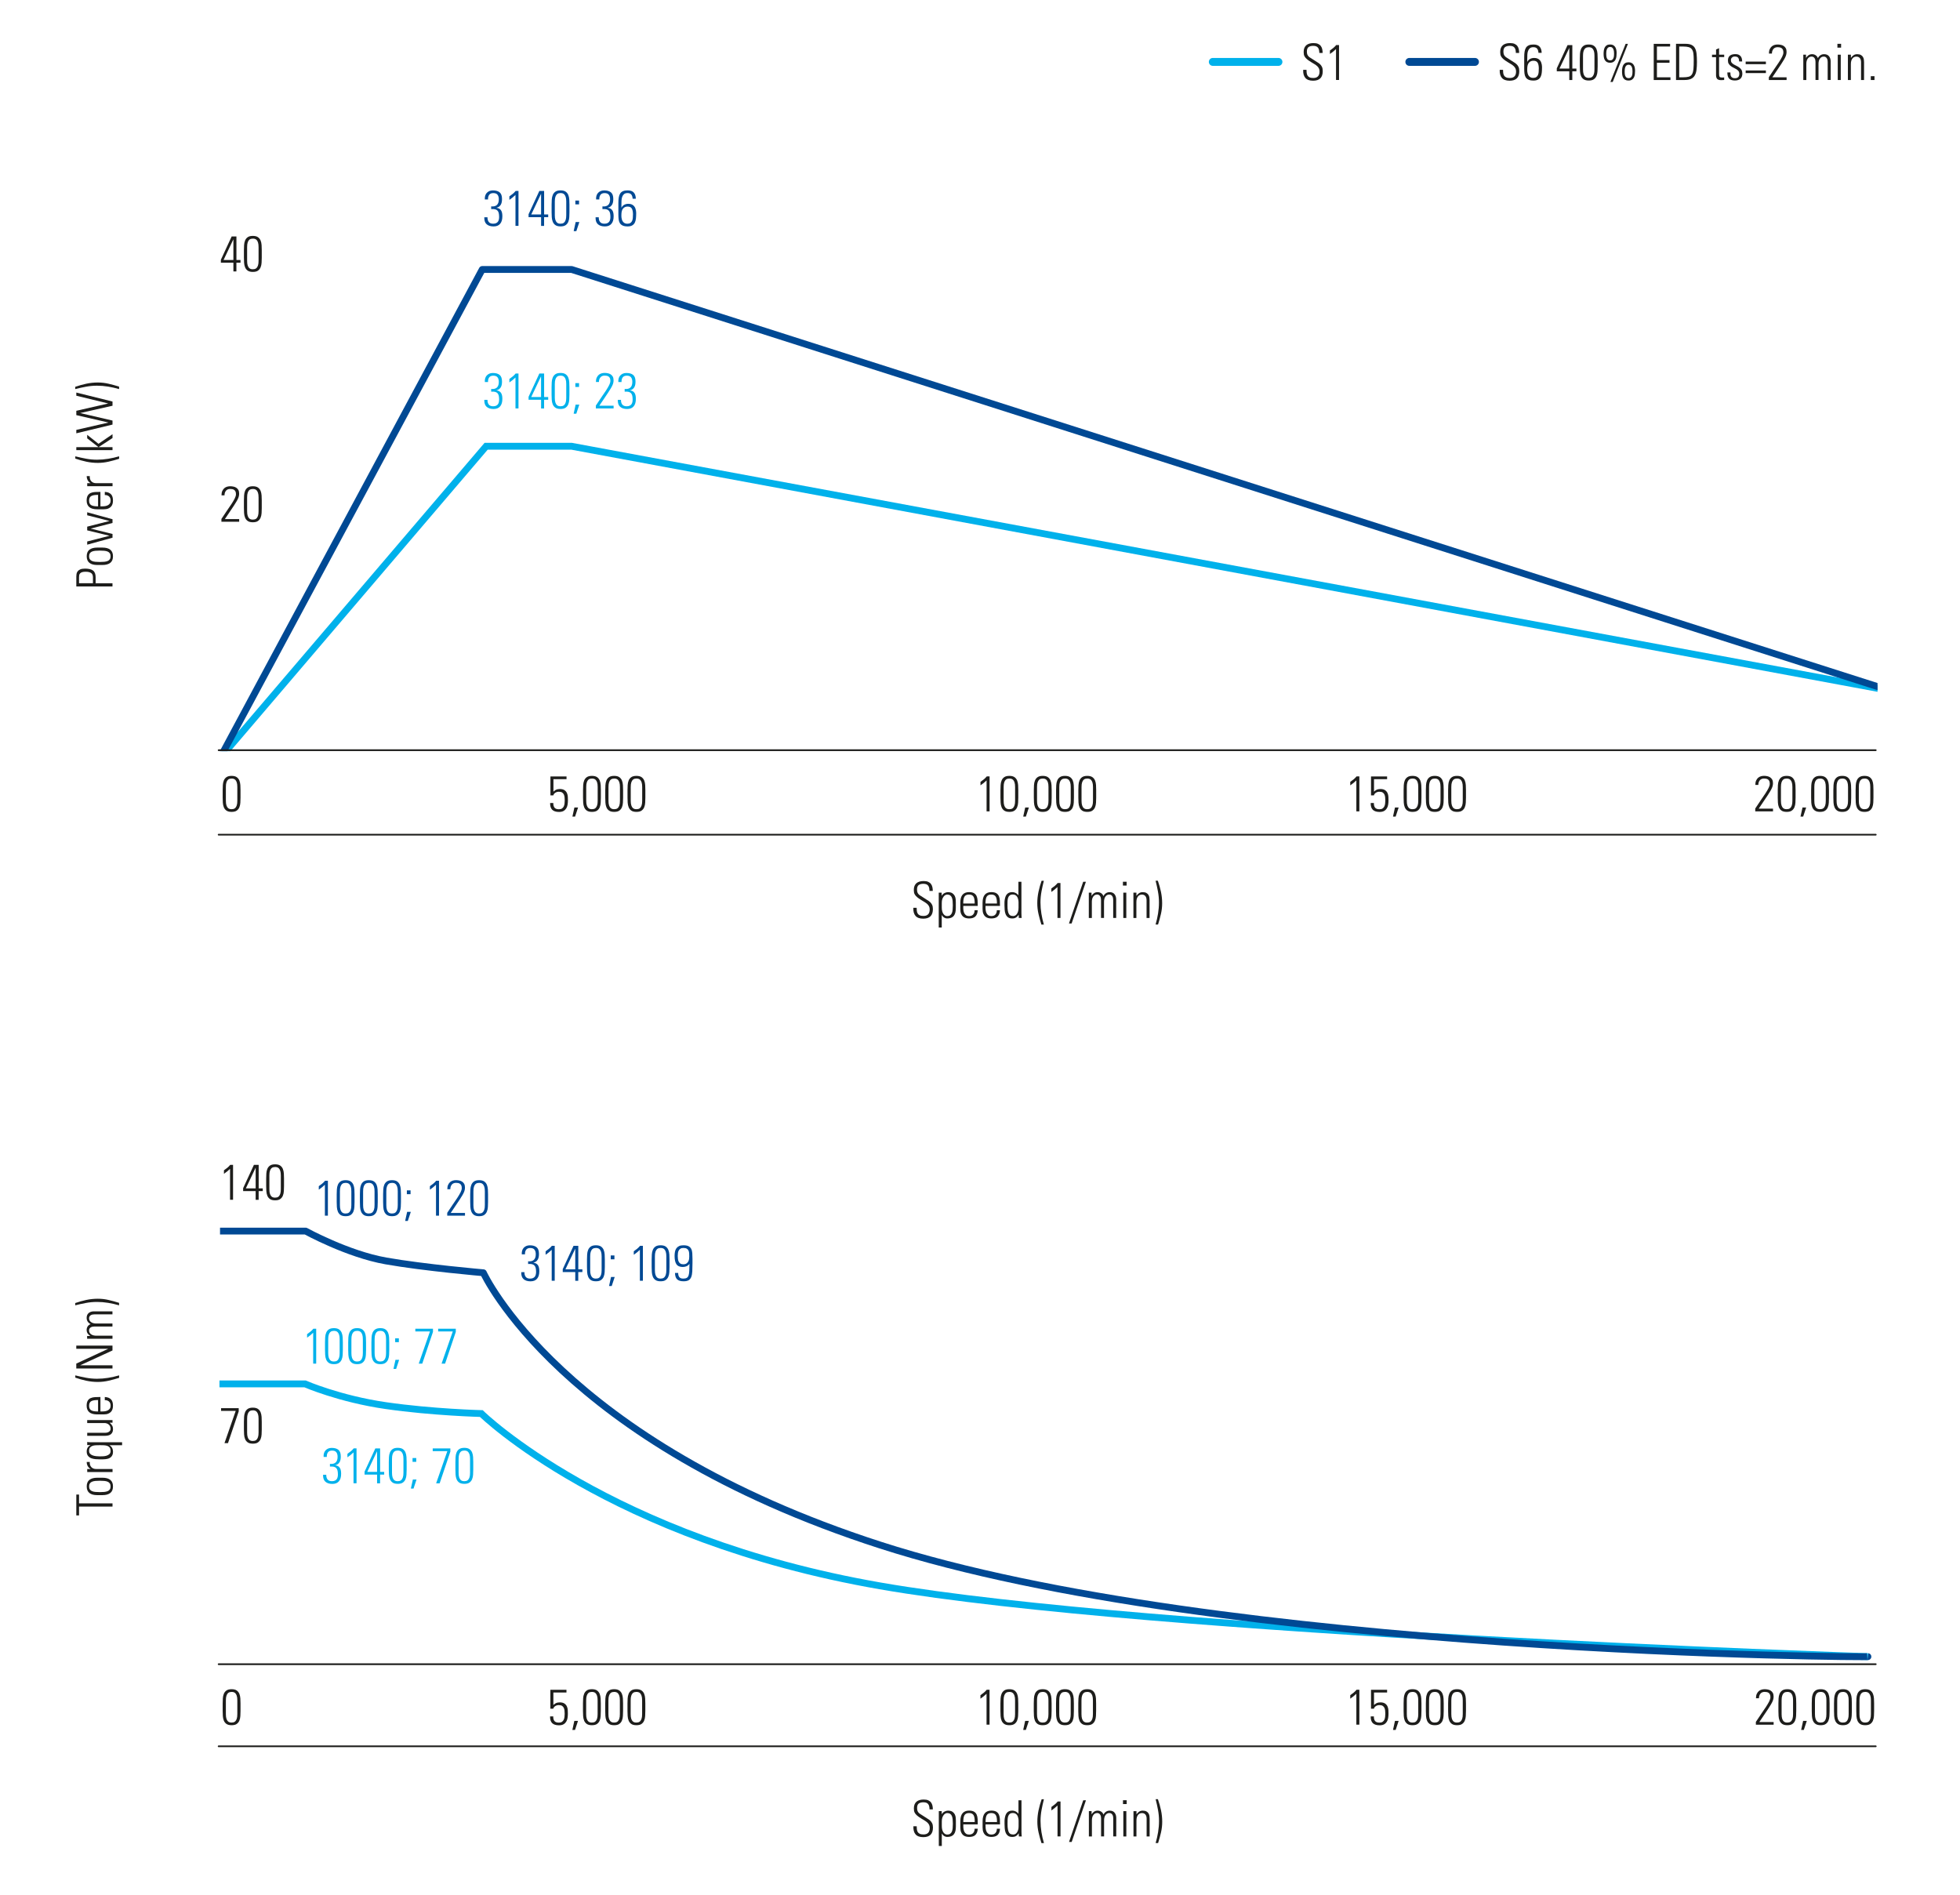 <?xml version="1.0" encoding="UTF-8"?>
<svg id="uuid-026e23c1-5b93-46cc-865d-9ad6ba1dfb87" data-name="Calque 2" xmlns="http://www.w3.org/2000/svg" xmlns:xlink="http://www.w3.org/1999/xlink" viewBox="0 0 620 599.49">
  <defs>
    <clipPath id="uuid-33ff85f2-3ea9-41d3-bead-c722d48c35a1">
      <rect x="69.42" y="74.74" width="524.49" height="162.88" style="fill: none;"/>
    </clipPath>
    <clipPath id="uuid-e7c559b3-d67e-456c-9501-bc217b4122cf">
      <rect x="69.42" y="367.7" width="524.49" height="158.34" style="fill: none;"/>
    </clipPath>
  </defs>
  <line x1="383.64" y1="19.58" x2="404.41" y2="19.58" style="fill: none; stroke: #00b1eb; stroke-linecap: round; stroke-width: 2.5px;"/>
  <g>
    <path d="M417.34,16.76c-.01-.35-.05-.66-.1-.94-.06-.28-.16-.52-.3-.71-.14-.2-.34-.35-.58-.45s-.56-.16-.95-.16c-.62,0-1.12.13-1.47.38s-.54.72-.54,1.39c0,.42.05.76.15,1s.25.45.44.63c.19.17.42.34.68.48.26.15.56.34.89.57.35.25.7.48,1.04.67.34.19.65.41.92.65s.49.54.65.88c.16.34.25.79.25,1.34,0,1.03-.26,1.79-.77,2.29s-1.27.75-2.28.75c-1.12,0-1.94-.29-2.45-.88-.51-.59-.74-1.44-.69-2.56h1.05c0,.32.02.63.05.94.03.31.12.58.25.83.14.25.35.45.64.59.29.15.69.22,1.2.22.67,0,1.16-.17,1.49-.52.33-.34.49-.85.49-1.51,0-.39-.06-.72-.19-.98-.13-.26-.3-.5-.53-.72-.23-.22-.51-.42-.84-.63-.33-.2-.71-.43-1.12-.68-.56-.34-.99-.64-1.3-.91s-.54-.53-.69-.77-.25-.48-.29-.72c-.04-.24-.06-.5-.06-.79,0-.5.07-.92.22-1.28.15-.35.36-.64.63-.87.27-.23.6-.39.98-.5s.81-.16,1.28-.16c.59,0,1.08.08,1.45.25.38.17.67.4.88.69.21.29.36.62.44,1,.08.38.12.77.12,1.18h-1.03Z" style="fill: #1d1d1b;"/>
    <path d="M420.68,15.98c.37-.25.73-.52,1.07-.8.34-.28.65-.59.93-.93h.89v11.05h-.95v-9.78c-.31.29-.62.56-.93.82-.32.26-.65.5-1,.74v-1.09Z" style="fill: #1d1d1b;"/>
  </g>
  <line x1="445.81" y1="19.58" x2="466.57" y2="19.58" style="fill: none; stroke: #004994; stroke-linecap: round; stroke-width: 2.5px;"/>
  <g>
    <path d="M479.51,16.76c-.01-.35-.05-.66-.1-.94-.06-.28-.16-.52-.3-.71-.14-.2-.34-.35-.58-.45s-.56-.16-.95-.16c-.62,0-1.12.13-1.47.38s-.54.72-.54,1.39c0,.42.05.76.15,1s.25.45.44.63c.19.17.42.34.68.48.26.15.56.34.89.57.35.25.7.48,1.04.67.34.19.65.41.92.65s.49.54.65.88c.16.34.25.79.25,1.34,0,1.03-.26,1.79-.77,2.29s-1.27.75-2.28.75c-1.12,0-1.94-.29-2.45-.88-.51-.59-.74-1.44-.69-2.56h1.05c0,.32.02.63.05.94.03.31.12.58.25.83.14.25.35.45.64.59.29.15.69.22,1.2.22.67,0,1.16-.17,1.49-.52.33-.34.49-.85.49-1.51,0-.39-.06-.72-.19-.98-.13-.26-.3-.5-.53-.72-.23-.22-.51-.42-.84-.63-.33-.2-.71-.43-1.12-.68-.56-.34-.99-.64-1.3-.91s-.54-.53-.69-.77-.25-.48-.29-.72c-.04-.24-.06-.5-.06-.79,0-.5.07-.92.22-1.28.15-.35.36-.64.63-.87.27-.23.6-.39.98-.5s.81-.16,1.28-.16c.59,0,1.08.08,1.45.25.38.17.67.4.88.69.21.29.36.62.44,1,.08.38.12.77.12,1.18h-1.03Z" style="fill: #1d1d1b;"/>
    <path d="M486.66,16.71c-.03-.55-.17-.98-.41-1.3s-.64-.48-1.21-.48c-.48,0-.84.11-1.1.33-.26.22-.45.51-.58.86-.13.35-.2.75-.22,1.18s-.03.86-.03,1.28v.97l.03-.02c.21-.4.5-.7.88-.9.38-.2.81-.3,1.29-.3.44,0,.81.07,1.1.21.29.14.53.31.71.53.18.22.32.45.41.71.09.25.15.5.19.72.04.23.06.43.06.61v.35c0,.54-.03,1.05-.08,1.54-.05.49-.17.91-.35,1.28s-.45.66-.81.87c-.36.22-.84.33-1.44.33-.68,0-1.21-.09-1.6-.28-.39-.18-.69-.44-.89-.78-.2-.33-.33-.73-.38-1.2-.05-.46-.08-.97-.08-1.52v-3.62c0-.67.04-1.25.12-1.75s.23-.92.44-1.25.51-.58.9-.75.88-.25,1.49-.25c.86,0,1.49.22,1.91.67.42.44.64,1.1.66,1.97h-1.01ZM486.77,21.76c0-.86-.12-1.5-.37-1.92s-.69-.63-1.35-.63c-.58,0-1.05.21-1.41.62-.36.41-.54,1.09-.54,2.03,0,.01,0,.09,0,.24,0,.15,0,.32.02.52.02.2.07.42.13.66.07.24.17.46.31.66.14.2.32.37.55.5.23.13.52.2.86.2.42,0,.76-.09,1-.26s.42-.4.54-.68.19-.59.21-.93c.03-.34.04-.67.04-1Z" style="fill: #1d1d1b;"/>
    <path d="M497.36,21.69h1.3v.86h-1.3v2.76h-.95v-2.76h-3.96v-.92l3.41-7.37h1.51v7.44ZM496.41,21.69v-6.48h-.03l-3.08,6.48h3.11Z" style="fill: #1d1d1b;"/>
    <path d="M502.56,14.08c.71,0,1.25.14,1.63.41.38.28.66.63.83,1.06.17.43.28.92.31,1.45.03.53.05,1.06.05,1.58v2.39c0,.52-.02,1.04-.05,1.58-.03.53-.13,1.02-.31,1.45-.17.43-.45.79-.83,1.06-.38.28-.92.41-1.63.41s-1.25-.14-1.63-.41c-.38-.27-.66-.63-.83-1.06-.17-.43-.28-.92-.31-1.45-.03-.53-.05-1.06-.05-1.58v-2.39c0-.52.02-1.04.05-1.58.03-.53.13-1.02.31-1.45.17-.43.45-.79.83-1.06.38-.27.92-.41,1.63-.41ZM500.75,21.95c0,.62.06,1.11.18,1.47.12.35.27.62.45.8s.38.29.59.34c.21.05.41.07.59.07s.38-.02.59-.07c.21-.05.41-.16.59-.34s.33-.45.45-.8c.12-.35.18-.84.18-1.47v-4.33c0-.62-.06-1.11-.18-1.47-.12-.35-.27-.62-.45-.8s-.38-.29-.59-.34c-.21-.05-.41-.07-.59-.07s-.38.02-.59.07c-.21.05-.41.16-.59.34s-.33.45-.45.8c-.12.35-.18.84-.18,1.47v4.33Z" style="fill: #1d1d1b;"/>
    <path d="M509.33,19.85c-.43,0-.78-.08-1.05-.23-.26-.15-.47-.36-.63-.62s-.26-.56-.31-.9c-.05-.34-.08-.69-.08-1.05s.02-.72.07-1.07c.05-.35.14-.67.29-.96s.35-.51.63-.69.63-.26,1.08-.26c.39,0,.72.07.98.22.26.15.48.35.63.6.16.25.27.54.34.86.07.32.1.66.1,1.01s-.02.72-.06,1.09c-.04.36-.13.7-.28.99-.14.3-.35.54-.63.72-.27.19-.64.28-1.09.28ZM509.33,19.09c.3,0,.53-.07.69-.21s.29-.32.37-.53c.08-.21.13-.44.15-.69.02-.25.03-.48.03-.69s-.01-.44-.04-.69c-.03-.25-.08-.48-.17-.69-.08-.21-.21-.39-.37-.53-.16-.14-.38-.21-.66-.21s-.49.07-.66.21c-.16.14-.29.32-.37.53-.08.21-.14.44-.17.69-.03.25-.04.48-.04.69s0,.44.03.69.07.48.15.69c.08.21.2.39.37.53.16.14.39.21.69.21ZM509.41,25.93l4.82-12.06h.73l-4.82,12.06h-.73ZM515.16,25.48c-.43,0-.78-.08-1.05-.23-.26-.15-.47-.36-.63-.62-.15-.26-.26-.56-.31-.9s-.08-.69-.08-1.05.02-.72.07-1.07c.05-.35.14-.67.29-.96.14-.29.35-.51.63-.69.28-.17.63-.26,1.08-.26.39,0,.72.07.98.22.26.15.48.35.63.6.16.25.27.54.34.86.07.32.1.66.1,1.01s-.02.72-.06,1.09c-.04.37-.13.7-.28.99s-.35.54-.63.72c-.27.19-.64.28-1.09.28ZM515.16,24.72c.3,0,.53-.07.69-.21s.29-.32.37-.53c.08-.21.13-.44.15-.69.02-.25.03-.48.03-.69s-.01-.44-.04-.69-.08-.48-.17-.69c-.08-.21-.21-.39-.37-.53s-.38-.21-.66-.21-.49.07-.66.21c-.16.14-.29.32-.37.53-.08.21-.14.44-.17.69-.03.25-.04.48-.04.69s.01.44.03.69c.02.25.07.48.15.69.08.21.2.39.36.53s.39.21.69.21Z" style="fill: #1d1d1b;"/>
    <path d="M528.3,13.86v.86h-4.17v4.28h3.98v.86h-3.98v4.6h4.28v.86h-5.29v-11.45h5.18Z" style="fill: #1d1d1b;"/>
    <path d="M530.16,13.86h3.03c.8,0,1.44.12,1.92.36.48.24.84.59,1.09,1.07.25.48.41,1.08.48,1.8.07.72.11,1.57.11,2.54s-.05,1.78-.14,2.49c-.09.71-.29,1.3-.57,1.78s-.69.83-1.21,1.06-1.22.35-2.08.35h-2.62v-11.45ZM531.17,24.45h1.24c.76,0,1.37-.07,1.82-.2.45-.13.79-.4,1.01-.79.23-.4.37-.95.44-1.67s.09-1.67.09-2.84c0-.82-.04-1.51-.11-2.04-.07-.54-.23-.97-.46-1.3-.23-.33-.56-.56-.99-.69-.43-.13-1-.2-1.7-.2h-1.33v9.73Z" style="fill: #1d1d1b;"/>
    <path d="M541.56,18.06v-.76h1.28v-1.65l.95-.41v2.06h1.62v.76h-1.62v5.14c0,.26,0,.48.03.65.02.17.06.3.12.4.06.1.15.17.26.21.12.04.27.06.46.06.16,0,.3,0,.41,0,.12,0,.23-.02.33-.04v.82c-.29.03-.59.05-.9.05-.64,0-1.08-.13-1.32-.4-.23-.27-.35-.65-.35-1.15v-5.72h-1.28Z" style="fill: #1d1d1b;"/>
    <path d="M551.16,23.2c0,.76-.21,1.33-.62,1.7-.41.38-.99.56-1.74.56-.86,0-1.48-.21-1.85-.63-.37-.42-.55-1.05-.54-1.91h.95c0,.27.02.52.05.75s.11.41.22.57c.11.16.26.28.45.37.19.09.44.13.75.13.46,0,.81-.12,1.03-.37.22-.25.33-.59.33-1.04,0-.35-.09-.63-.27-.86-.18-.22-.4-.41-.67-.58-.26-.16-.55-.32-.86-.46s-.6-.31-.86-.51c-.26-.2-.49-.43-.67-.71s-.27-.64-.27-1.09c0-.37.06-.68.18-.94.12-.25.29-.46.5-.62.21-.16.47-.27.76-.34s.62-.1.97-.1c.39,0,.72.06.99.19s.49.3.65.51c.16.21.28.46.35.74.07.28.1.57.1.88h-.94c-.02-.51-.12-.89-.31-1.16-.18-.26-.55-.4-1.09-.4-.34,0-.63.1-.86.31-.24.21-.36.49-.36.85,0,.33.09.6.27.81.18.21.4.4.67.55.26.16.55.31.86.45.31.14.6.31.86.51.26.2.49.44.67.72.18.29.27.65.27,1.09Z" style="fill: #1d1d1b;"/>
    <path d="M558.6,20.3h-6.4v-.82h6.4v.82ZM558.6,23.12h-6.4v-.83h6.4v.83Z" style="fill: #1d1d1b;"/>
    <path d="M565.16,25.31h-5.63v-.89c.61-.95,1.2-1.82,1.75-2.62.55-.79,1.04-1.51,1.47-2.16.42-.65.76-1.23,1.01-1.73.25-.5.37-.94.37-1.31s-.05-.66-.16-.88c-.11-.22-.25-.38-.42-.5-.17-.12-.37-.19-.58-.23-.21-.04-.43-.06-.65-.06-.6,0-1.05.19-1.36.58-.3.39-.45.86-.45,1.44h-.95c0-.55.08-1.01.25-1.38s.39-.67.65-.89c.26-.22.56-.38.89-.47.33-.09.65-.13.97-.13s.64.03.98.1c.34.06.64.18.91.35s.49.4.67.7c.17.3.26.68.26,1.16,0,.28-.03.53-.08.78s-.14.51-.27.8c-.13.29-.3.62-.52.98s-.49.8-.82,1.31c-.33.51-.73,1.1-1.2,1.79-.46.69-1,1.49-1.62,2.41h4.52v.86Z" style="fill: #1d1d1b;"/>
    <path d="M571.38,25.31h-.95v-8.02h.86v1h.03c.19-.33.44-.6.76-.82.32-.22.7-.33,1.14-.33.41,0,.79.11,1.12.33s.57.53.71.93c.2-.4.47-.71.8-.93s.72-.33,1.17-.33c.67,0,1.17.21,1.52.62.35.41.53.94.55,1.58v5.96h-.95v-5.72c0-.2-.02-.4-.06-.6-.04-.2-.11-.38-.21-.54-.09-.16-.22-.29-.38-.39-.16-.1-.35-.15-.59-.15-.31,0-.56.07-.77.21-.21.14-.38.31-.51.53-.14.22-.24.46-.29.72-.06.26-.09.53-.09.79v5.15h-.95v-5.72c0-.2-.02-.4-.06-.6-.04-.2-.11-.38-.21-.54-.09-.16-.22-.29-.38-.39-.16-.1-.35-.15-.59-.15-.31,0-.56.07-.77.21-.21.14-.38.31-.51.53-.14.22-.24.46-.29.72-.06.26-.09.53-.09.79v5.15Z" style="fill: #1d1d1b;"/>
    <path d="M581.22,15.07v-1.21h1.17v1.21h-1.17ZM581.33,25.31v-8.01h.95v8.01h-.95Z" style="fill: #1d1d1b;"/>
    <path d="M585.49,25.31h-.95v-8.01h.95v.98h.03c.23-.34.5-.61.82-.82.31-.21.68-.32,1.12-.32.5,0,.89.08,1.18.25.29.16.51.37.66.62.15.25.24.52.29.82.04.3.06.58.06.84v5.64h-.95v-5.6c0-.23-.02-.46-.07-.67-.05-.22-.13-.41-.25-.58s-.27-.3-.46-.4-.42-.15-.7-.15c-.21,0-.42.04-.63.12-.21.08-.39.21-.56.4-.16.19-.3.43-.4.74-.1.31-.15.68-.15,1.13v5.03Z" style="fill: #1d1d1b;"/>
    <path d="M591.78,24.1h1.17v1.21h-1.17v-1.21Z" style="fill: #1d1d1b;"/>
  </g>
  <g style="clip-path: url(#uuid-33ff85f2-3ea9-41d3-bead-c722d48c35a1);">
    <polyline points="69.32 240.12 153.78 141.15 180.79 141.15 597.95 218.48" style="fill: none; stroke: #00b1eb; stroke-miterlimit: 10; stroke-width: 2.16px;"/>
    <polyline points="69.36 240.18 152.54 85.24 180.83 85.24 597.98 218.48" style="fill: none; stroke: #004994; stroke-linejoin: round; stroke-width: 2.16px;"/>
  </g>
  <line x1="69.16" y1="237.3" x2="593.35" y2="237.3" style="fill: none; stroke: #1d1d1b; stroke-linecap: round; stroke-width: .54px;"/>
  <line x1="69.16" y1="264.02" x2="593.35" y2="264.02" style="fill: none; stroke: #1d1d1b; stroke-linecap: round; stroke-width: .54px;"/>
  <g>
    <path d="M155.38,65.29c1.61.14,2.41-.61,2.41-2.25,0-.6-.13-1.08-.4-1.43-.26-.35-.71-.53-1.35-.53-.32,0-.58.05-.8.15s-.39.24-.52.43c-.13.19-.22.4-.28.64s-.07.51-.06.79h-1.01c-.03-.41,0-.79.1-1.14s.26-.65.48-.9c.22-.25.5-.45.82-.6.33-.15.71-.22,1.14-.22.93,0,1.64.2,2.14.61.5.41.75,1.1.75,2.08,0,.32-.02.63-.07.93-.05.3-.14.58-.27.82-.13.25-.31.46-.53.64-.22.18-.51.31-.86.4v.03c.38.04.69.15.94.31.24.16.43.37.56.61s.22.52.27.82c.05.31.07.62.07.95,0,1.03-.23,1.81-.7,2.36-.46.55-1.15.83-2.06.83-.96,0-1.7-.23-2.22-.7-.52-.46-.76-1.19-.73-2.19h1.01c-.02.6.11,1.09.4,1.47.29.38.75.56,1.39.56.37,0,.68-.06.92-.17.24-.11.44-.26.58-.45.14-.19.24-.41.3-.67.06-.25.09-.53.09-.82,0-.48-.04-.88-.11-1.21-.07-.33-.21-.6-.4-.81s-.45-.35-.77-.43c-.32-.08-.74-.1-1.24-.06v-.86Z" style="fill: #004994;"/>
    <path d="M161.12,62.12c.37-.25.73-.52,1.07-.8.34-.28.65-.59.93-.93h.89v11.05h-.95v-9.78c-.31.29-.62.56-.93.82-.32.26-.65.5-1,.74v-1.09Z" style="fill: #004994;"/>
    <path d="M172.11,67.83h1.3v.86h-1.3v2.76h-.95v-2.76h-3.96v-.92l3.41-7.37h1.51v7.44ZM171.16,67.83v-6.48h-.03l-3.08,6.48h3.11Z" style="fill: #004994;"/>
    <path d="M177.31,60.22c.71,0,1.25.14,1.63.41.38.28.66.63.83,1.06.17.43.28.92.31,1.45.03.53.05,1.06.05,1.58v2.39c0,.52-.02,1.04-.05,1.58-.03.53-.13,1.02-.31,1.45-.17.43-.45.79-.83,1.06-.38.28-.92.41-1.63.41s-1.25-.14-1.63-.41c-.38-.27-.66-.63-.83-1.06-.17-.43-.28-.92-.31-1.45-.03-.53-.05-1.06-.05-1.58v-2.39c0-.52.02-1.04.05-1.58.03-.53.13-1.02.31-1.45.17-.43.45-.79.83-1.06.38-.27.92-.41,1.63-.41ZM175.5,68.08c0,.62.06,1.11.18,1.47.12.35.27.62.45.8s.38.29.59.34c.21.05.41.07.59.07s.38-.02.59-.07c.21-.05.41-.16.59-.34s.33-.45.45-.8c.12-.35.18-.84.18-1.47v-4.33c0-.62-.06-1.11-.18-1.47-.12-.35-.27-.62-.45-.8s-.38-.29-.59-.34c-.21-.05-.41-.07-.59-.07s-.38.02-.59.07c-.21.05-.41.16-.59.34s-.33.45-.45.8c-.12.35-.18.84-.18,1.47v4.33Z" style="fill: #004994;"/>
    <path d="M182.1,70.24h1.16l-.95,2.87h-.84l.63-2.87ZM182,63.44h1.17v1.21h-1.17v-1.21Z" style="fill: #004994;"/>
    <path d="M190.58,65.29c1.61.14,2.41-.61,2.41-2.25,0-.6-.13-1.08-.4-1.43-.26-.35-.71-.53-1.35-.53-.32,0-.58.05-.8.15s-.39.24-.52.43c-.13.19-.22.4-.28.64s-.07.51-.06.79h-1.01c-.03-.41,0-.79.1-1.14s.26-.65.48-.9c.22-.25.5-.45.82-.6.33-.15.71-.22,1.14-.22.93,0,1.64.2,2.14.61.5.41.75,1.1.75,2.08,0,.32-.02.63-.07.93-.05.3-.14.58-.27.82-.13.25-.31.46-.53.64-.22.18-.51.31-.86.4v.03c.38.04.69.15.94.31.24.16.43.37.56.61s.22.52.27.82c.05.31.07.62.07.95,0,1.03-.23,1.81-.7,2.36-.46.55-1.15.83-2.06.83-.96,0-1.7-.23-2.22-.7-.52-.46-.76-1.19-.73-2.19h1.01c-.02.6.11,1.09.4,1.47.29.38.75.56,1.39.56.37,0,.68-.06.92-.17.24-.11.44-.26.58-.45.14-.19.24-.41.3-.67.06-.25.09-.53.09-.82,0-.48-.04-.88-.11-1.21-.07-.33-.21-.6-.4-.81s-.45-.35-.77-.43c-.32-.08-.74-.1-1.24-.06v-.86Z" style="fill: #004994;"/>
    <path d="M200.12,62.85c-.03-.55-.17-.98-.41-1.3s-.64-.48-1.21-.48c-.48,0-.84.11-1.1.33-.26.22-.45.51-.58.86-.13.35-.2.75-.22,1.18s-.03.86-.03,1.28v.97l.03-.02c.21-.4.5-.7.88-.9.38-.2.81-.3,1.29-.3.44,0,.81.07,1.1.21.29.14.53.31.71.53.18.22.32.45.41.71.09.25.15.5.19.72.04.23.06.43.06.61v.35c0,.54-.03,1.05-.08,1.54-.05.49-.17.91-.35,1.28s-.45.66-.81.87c-.36.22-.84.33-1.44.33-.68,0-1.21-.09-1.6-.28-.39-.18-.69-.44-.89-.78-.2-.33-.33-.73-.38-1.2-.05-.46-.08-.97-.08-1.52v-3.62c0-.67.04-1.25.12-1.75s.23-.92.44-1.25.51-.58.9-.75.88-.25,1.49-.25c.86,0,1.49.22,1.91.67.42.44.64,1.1.66,1.97h-1.01ZM200.23,67.89c0-.86-.12-1.5-.37-1.92s-.69-.63-1.35-.63c-.58,0-1.05.21-1.41.62-.36.41-.54,1.09-.54,2.03,0,.01,0,.09,0,.24,0,.15,0,.32.02.52.02.2.07.42.13.66.07.24.17.46.31.66.14.2.32.37.55.5.23.13.52.2.86.2.42,0,.76-.09,1-.26s.42-.4.54-.68.19-.59.21-.93c.03-.34.04-.67.04-1Z" style="fill: #004994;"/>
  </g>
  <g>
    <path d="M24.14,185.51v-3.14c0-.23.02-.5.06-.79s.15-.57.33-.82c.18-.25.45-.47.82-.64.37-.17.89-.26,1.55-.26,1.15,0,2,.21,2.54.62.54.41.81,1.11.81,2.09v1.93h5.33v1.01h-11.45ZM29.4,184.49v-1.89c0-.26-.04-.5-.11-.72-.07-.22-.2-.4-.37-.55-.17-.15-.41-.26-.71-.35-.3-.08-.67-.13-1.11-.13-.49,0-.87.05-1.15.14-.28.1-.49.23-.63.39-.14.16-.23.35-.27.56-.04.21-.05.43-.05.67v1.87h4.41Z" style="fill: #1d1d1b;"/>
    <path d="M35.74,175.96c0,.94-.29,1.64-.86,2.08s-1.39.67-2.43.67h-1.73c-1.05,0-1.86-.22-2.43-.67s-.86-1.14-.86-2.08.29-1.64.86-2.08,1.39-.67,2.43-.67h1.73c1.05,0,1.86.22,2.43.67s.86,1.14.86,2.08ZM28.18,175.96c0,.39.08.71.24.94.16.24.39.42.68.55s.65.21,1.07.25c.42.04.89.06,1.4.06s1-.02,1.42-.06c.42-.04.77-.13,1.07-.25s.52-.31.68-.55c.16-.24.24-.55.24-.94s-.08-.71-.24-.94c-.16-.24-.39-.42-.68-.55s-.65-.21-1.07-.25c-.42-.04-.89-.06-1.42-.06s-.99.02-1.4.06c-.42.04-.77.13-1.07.25s-.52.31-.68.55c-.16.24-.24.55-.24.94Z" style="fill: #1d1d1b;"/>
    <path d="M27.58,172.29v-1.01l7.01-1.79v-.03l-7.01-1.7v-1.17l7.01-1.78v-.03l-7.01-1.79v-.95l8.01,2.2v1.19l-6.85,1.76v.03l6.85,1.68v1.19l-8.01,2.2Z" style="fill: #1d1d1b;"/>
    <path d="M31.78,160.16h.62c.27,0,.57-.02.87-.07.31-.05.59-.14.84-.27.25-.13.46-.31.63-.55.16-.23.25-.54.25-.92,0-.6-.17-1.05-.52-1.34-.34-.29-.78-.43-1.32-.42v-1c.49.03.89.12,1.22.25.33.14.59.33.8.56.21.24.35.52.44.85.09.33.13.69.13,1.09,0,.35-.04.69-.13,1.01-.08.33-.24.62-.46.88-.22.26-.53.47-.91.63-.39.16-.88.24-1.48.24h-1.97c-1.16,0-2.02-.24-2.56-.71-.54-.47-.82-1.15-.82-2.05,0-.69.12-1.22.35-1.59.23-.38.55-.65.94-.82.4-.17.86-.27,1.39-.3s1.09-.04,1.68-.04v4.57ZM31.02,156.54c-.44,0-.84.02-1.19.07-.35.05-.65.13-.9.26s-.44.31-.56.55c-.13.24-.19.55-.19.93s.06.69.19.93c.13.24.32.42.56.55s.55.21.9.26c.35.05.75.07,1.19.07v-3.62Z" style="fill: #1d1d1b;"/>
    <path d="M28.66,152.85v-.03c-.38-.2-.68-.5-.9-.89-.22-.39-.33-.83-.33-1.32h.97c-.05.68.11,1.22.48,1.62.37.41.89.61,1.57.61h5.15v.95h-8.01v-.95h1.08Z" style="fill: #1d1d1b;"/>
    <path d="M23.81,144.34c1.13.29,2.27.53,3.41.75,1.14.21,2.3.32,3.47.32s2.36-.1,3.53-.29c1.17-.19,2.32-.45,3.46-.78v.78c-1.1.35-2.21.65-3.33.91s-2.26.39-3.42.39c-1.23,0-2.43-.13-3.61-.38s-2.35-.58-3.5-.98v-.71Z" style="fill: #1d1d1b;"/>
    <path d="M24.14,142.39v-.95h6.98v-.03l-3.54-2.76v-1.11l3.57,2.84,4.44-3.03v1.21l-4.36,2.85v.03h4.36v.95h-11.45Z" style="fill: #1d1d1b;"/>
    <path d="M24.14,131.3v-1.36l10.04-2.3v-.03l-10.04-2.44v-1l11.45,2.84v1.33l-10.18,2.3v.03l10.18,2.36v1.27l-11.45,2.76v-1.08l10.11-2.31v-.03l-10.11-2.33Z" style="fill: #1d1d1b;"/>
    <path d="M23.81,122.35c1.15-.4,2.32-.73,3.5-.98s2.39-.38,3.61-.38,2.3.13,3.42.39,2.23.56,3.33.91v.78c-1.14-.33-2.3-.59-3.46-.78-1.17-.19-2.34-.29-3.53-.29s-2.33.11-3.47.32c-1.14.21-2.28.46-3.41.75v-.71Z" style="fill: #1d1d1b;"/>
  </g>
  <g>
    <path d="M75.67,165.04h-5.63v-.89c.61-.95,1.2-1.82,1.75-2.62.55-.79,1.04-1.51,1.47-2.16.42-.65.76-1.23,1.01-1.73.25-.5.37-.94.37-1.31s-.05-.66-.16-.88c-.11-.22-.25-.38-.42-.5-.17-.12-.37-.19-.58-.23-.21-.04-.43-.06-.65-.06-.6,0-1.05.19-1.36.58-.3.39-.45.86-.45,1.44h-.95c0-.55.08-1.01.25-1.38s.39-.67.65-.89c.26-.22.56-.38.89-.47.33-.09.65-.13.97-.13s.64.03.98.1c.34.06.64.18.91.35s.49.4.67.7c.17.3.26.68.26,1.16,0,.28-.03.53-.08.78s-.14.51-.27.8c-.13.29-.3.62-.52.98s-.49.8-.82,1.31c-.33.51-.73,1.1-1.2,1.79-.46.69-1,1.49-1.62,2.41h4.52v.86Z" style="fill: #1d1d1b;"/>
    <path d="M79.98,153.81c.71,0,1.25.14,1.63.41.38.28.66.63.83,1.06.17.43.28.92.31,1.45.03.53.05,1.06.05,1.58v2.39c0,.52-.02,1.04-.05,1.58-.03.53-.13,1.02-.31,1.45-.17.43-.45.79-.83,1.06-.38.28-.92.41-1.63.41s-1.25-.14-1.63-.41c-.38-.27-.66-.63-.83-1.06-.17-.43-.28-.92-.31-1.45-.03-.53-.05-1.06-.05-1.58v-2.39c0-.52.02-1.04.05-1.58.03-.53.13-1.02.31-1.45.17-.43.45-.79.83-1.06.38-.27.92-.41,1.63-.41ZM78.17,161.68c0,.62.06,1.11.18,1.47.12.35.27.62.45.8s.38.29.59.34c.21.05.41.07.59.07s.38-.02.59-.07c.21-.05.41-.16.59-.34s.33-.45.45-.8c.12-.35.18-.84.18-1.47v-4.33c0-.62-.06-1.11-.18-1.47-.12-.35-.27-.62-.45-.8s-.38-.29-.59-.34c-.21-.05-.41-.07-.59-.07s-.38.02-.59.07c-.21.05-.41.16-.59.34s-.33.45-.45.8c-.12.35-.18.84-.18,1.47v4.33Z" style="fill: #1d1d1b;"/>
  </g>
  <g>
    <path d="M74.78,82.23h1.3v.86h-1.3v2.76h-.95v-2.76h-3.96v-.92l3.41-7.37h1.51v7.44ZM73.83,82.23v-6.48h-.03l-3.08,6.48h3.11Z" style="fill: #1d1d1b;"/>
    <path d="M79.98,74.62c.71,0,1.25.14,1.63.41.38.28.66.63.83,1.06.17.43.28.92.31,1.45.03.53.05,1.06.05,1.58v2.39c0,.52-.02,1.04-.05,1.58-.03.53-.13,1.02-.31,1.45-.17.43-.45.79-.83,1.06-.38.28-.92.41-1.63.41s-1.25-.14-1.63-.41c-.38-.27-.66-.63-.83-1.06-.17-.43-.28-.92-.31-1.45-.03-.53-.05-1.06-.05-1.58v-2.39c0-.52.02-1.04.05-1.58.03-.53.13-1.02.31-1.45.17-.43.45-.79.83-1.06.38-.27.92-.41,1.63-.41ZM78.17,82.49c0,.62.06,1.11.18,1.47.12.35.27.62.45.8s.38.29.59.34c.21.05.41.07.59.07s.38-.02.59-.07c.21-.05.41-.16.59-.34s.33-.45.45-.8c.12-.35.18-.84.18-1.47v-4.33c0-.62-.06-1.11-.18-1.47-.12-.35-.27-.62-.45-.8s-.38-.29-.59-.34c-.21-.05-.41-.07-.59-.07s-.38.02-.59.07c-.21.05-.41.16-.59.34s-.33.45-.45.8c-.12.35-.18.84-.18,1.47v4.33Z" style="fill: #1d1d1b;"/>
  </g>
  <path d="M73.26,245.42c.71,0,1.25.14,1.63.41.38.28.66.63.83,1.06.17.43.28.92.31,1.45.03.53.05,1.06.05,1.58v2.39c0,.52-.02,1.04-.05,1.58-.03.53-.13,1.02-.31,1.45-.17.43-.45.79-.83,1.06-.38.28-.92.41-1.63.41s-1.25-.14-1.63-.41c-.38-.27-.66-.63-.83-1.06-.17-.43-.28-.92-.31-1.45-.03-.53-.05-1.06-.05-1.58v-2.39c0-.52.02-1.04.05-1.58.03-.53.13-1.02.31-1.45.17-.43.45-.79.83-1.06.38-.27.92-.41,1.63-.41ZM71.45,253.28c0,.62.06,1.11.18,1.47.12.35.27.62.45.8s.38.29.59.34c.21.05.41.07.59.07s.38-.02.59-.07c.21-.05.41-.16.59-.34s.33-.45.45-.8c.12-.35.18-.84.18-1.47v-4.33c0-.62-.06-1.11-.18-1.47-.12-.35-.27-.62-.45-.8s-.38-.29-.59-.34c-.21-.05-.41-.07-.59-.07s-.38.02-.59.07c-.21.05-.41.16-.59.34s-.33.45-.45.8c-.12.35-.18.84-.18,1.47v4.33Z" style="fill: #1d1d1b;"/>
  <g>
    <path d="M560.86,256.64h-5.63v-.89c.61-.95,1.2-1.82,1.75-2.62.55-.79,1.04-1.51,1.47-2.16.42-.65.76-1.23,1.01-1.73.25-.5.37-.94.37-1.31s-.05-.66-.16-.88c-.11-.22-.25-.38-.42-.5-.17-.12-.37-.19-.58-.23-.21-.04-.43-.06-.65-.06-.6,0-1.05.19-1.36.58-.3.39-.45.86-.45,1.44h-.95c0-.55.08-1.01.25-1.38s.39-.67.65-.89c.26-.22.56-.38.89-.47.33-.09.65-.13.97-.13s.64.03.98.1c.34.06.64.18.91.35s.49.4.67.7c.17.3.26.68.26,1.16,0,.28-.03.53-.08.78s-.14.51-.27.8c-.13.29-.3.62-.52.98s-.49.8-.82,1.31c-.33.51-.73,1.1-1.2,1.79-.46.69-1,1.49-1.62,2.41h4.52v.86Z" style="fill: #1d1d1b;"/>
    <path d="M565.17,245.42c.71,0,1.25.14,1.63.41.38.28.66.63.83,1.06.17.43.28.92.31,1.45.03.53.05,1.06.05,1.58v2.39c0,.52-.02,1.04-.05,1.58-.03.53-.13,1.02-.31,1.45-.17.43-.45.79-.83,1.06-.38.28-.92.41-1.63.41s-1.25-.14-1.63-.41c-.38-.27-.66-.63-.83-1.06-.17-.43-.28-.92-.31-1.45-.03-.53-.05-1.06-.05-1.58v-2.39c0-.52.02-1.04.05-1.58.03-.53.13-1.02.31-1.45.17-.43.45-.79.83-1.06.38-.27.92-.41,1.63-.41ZM563.36,253.28c0,.62.06,1.11.18,1.47.12.35.27.62.45.8s.38.29.59.34c.21.05.41.07.59.07s.38-.02.59-.07c.21-.05.41-.16.59-.34s.33-.45.45-.8c.12-.35.18-.84.18-1.47v-4.33c0-.62-.06-1.11-.18-1.47-.12-.35-.27-.62-.45-.8s-.38-.29-.59-.34c-.21-.05-.41-.07-.59-.07s-.38.02-.59.07c-.21.05-.41.16-.59.34s-.33.45-.45.8c-.12.35-.18.84-.18,1.47v4.33Z" style="fill: #1d1d1b;"/>
    <path d="M570.18,255.43h1.16l-.95,2.87h-.84l.63-2.87Z" style="fill: #1d1d1b;"/>
    <path d="M575.73,245.42c.71,0,1.25.14,1.63.41.38.28.66.63.83,1.06.17.43.28.92.31,1.45.03.53.05,1.06.05,1.58v2.39c0,.52-.02,1.04-.05,1.58-.03.53-.13,1.02-.31,1.45-.17.43-.45.79-.83,1.06-.38.28-.92.41-1.63.41s-1.25-.14-1.63-.41c-.38-.27-.66-.63-.83-1.06-.17-.43-.28-.92-.31-1.45-.03-.53-.05-1.06-.05-1.58v-2.39c0-.52.02-1.04.05-1.58.03-.53.13-1.02.31-1.45.17-.43.45-.79.83-1.06.38-.27.92-.41,1.63-.41ZM573.92,253.28c0,.62.06,1.11.18,1.47.12.35.27.62.45.8s.38.29.59.34c.21.05.41.07.59.07s.38-.02.59-.07c.21-.05.41-.16.59-.34s.33-.45.45-.8c.12-.35.18-.84.18-1.47v-4.33c0-.62-.06-1.11-.18-1.47-.12-.35-.27-.62-.45-.8s-.38-.29-.59-.34c-.21-.05-.41-.07-.59-.07s-.38.02-.59.07c-.21.05-.41.16-.59.34s-.33.45-.45.8c-.12.35-.18.84-.18,1.47v4.33Z" style="fill: #1d1d1b;"/>
    <path d="M582.76,245.42c.71,0,1.25.14,1.63.41.38.28.66.63.83,1.06.17.43.28.92.31,1.45.03.53.05,1.06.05,1.58v2.39c0,.52-.02,1.04-.05,1.58-.03.53-.13,1.02-.31,1.45-.17.43-.45.79-.83,1.06-.38.28-.92.41-1.63.41s-1.25-.14-1.63-.41c-.38-.27-.66-.63-.83-1.06-.17-.43-.28-.92-.31-1.45-.03-.53-.05-1.06-.05-1.58v-2.39c0-.52.02-1.04.05-1.58.03-.53.13-1.02.31-1.45.17-.43.45-.79.83-1.06.38-.27.92-.41,1.63-.41ZM580.96,253.28c0,.62.06,1.11.18,1.47.12.35.27.62.45.8s.38.29.59.34c.21.05.41.07.59.07s.38-.02.59-.07c.21-.05.41-.16.59-.34s.33-.45.45-.8c.12-.35.18-.84.18-1.47v-4.33c0-.62-.06-1.11-.18-1.47-.12-.35-.27-.62-.45-.8s-.38-.29-.59-.34c-.21-.05-.41-.07-.59-.07s-.38.02-.59.07c-.21.05-.41.16-.59.34s-.33.45-.45.8c-.12.35-.18.84-.18,1.47v4.33Z" style="fill: #1d1d1b;"/>
    <path d="M589.8,245.42c.71,0,1.25.14,1.63.41.38.28.66.63.83,1.06.17.43.28.92.31,1.45.03.53.05,1.06.05,1.58v2.39c0,.52-.02,1.04-.05,1.58-.03.53-.13,1.02-.31,1.45-.17.43-.45.79-.83,1.06-.38.28-.92.41-1.63.41s-1.25-.14-1.63-.41c-.38-.27-.66-.63-.83-1.06-.17-.43-.28-.92-.31-1.45-.03-.53-.05-1.06-.05-1.58v-2.39c0-.52.02-1.04.05-1.58.03-.53.13-1.02.31-1.45.17-.43.45-.79.83-1.06.38-.27.92-.41,1.63-.41ZM588,253.28c0,.62.06,1.11.18,1.47.12.35.27.62.45.8s.38.29.59.34c.21.05.41.07.59.07s.38-.02.59-.07c.21-.05.41-.16.59-.34s.33-.45.45-.8c.12-.35.18-.84.18-1.47v-4.33c0-.62-.06-1.11-.18-1.47-.12-.35-.27-.62-.45-.8s-.38-.29-.59-.34c-.21-.05-.41-.07-.59-.07s-.38.02-.59.07c-.21.05-.41.16-.59.34s-.33.45-.45.8c-.12.35-.18.84-.18,1.47v4.33Z" style="fill: #1d1d1b;"/>
  </g>
  <g>
    <path d="M310.14,247.32c.37-.25.73-.52,1.07-.8.34-.28.65-.59.93-.93h.89v11.05h-.95v-9.78c-.31.29-.62.56-.93.82-.32.26-.65.5-1,.74v-1.09Z" style="fill: #1d1d1b;"/>
    <path d="M319.29,245.42c.71,0,1.25.14,1.63.41.38.28.66.63.83,1.06.17.43.28.92.31,1.45.03.53.05,1.06.05,1.58v2.39c0,.52-.02,1.04-.05,1.58-.03.53-.13,1.02-.31,1.45-.17.43-.45.79-.83,1.06-.38.28-.92.41-1.63.41s-1.25-.14-1.63-.41c-.38-.27-.66-.63-.83-1.06-.17-.43-.28-.92-.31-1.45-.03-.53-.05-1.06-.05-1.58v-2.39c0-.52.02-1.04.05-1.58.03-.53.13-1.02.31-1.45.17-.43.45-.79.83-1.06.38-.27.92-.41,1.63-.41ZM317.48,253.28c0,.62.06,1.11.18,1.47.12.35.27.62.45.8s.38.29.59.34c.21.05.41.07.59.07s.38-.02.59-.07c.21-.05.41-.16.59-.34s.33-.45.45-.8c.12-.35.18-.84.18-1.47v-4.33c0-.62-.06-1.11-.18-1.47-.12-.35-.27-.62-.45-.8s-.38-.29-.59-.34c-.21-.05-.41-.07-.59-.07s-.38.02-.59.07c-.21.05-.41.16-.59.34s-.33.45-.45.8c-.12.35-.18.84-.18,1.47v4.33Z" style="fill: #1d1d1b;"/>
    <path d="M324.3,255.43h1.16l-.95,2.87h-.84l.63-2.87Z" style="fill: #1d1d1b;"/>
    <path d="M329.85,245.42c.71,0,1.25.14,1.63.41.38.28.66.63.83,1.06.17.43.28.92.31,1.45.03.53.05,1.06.05,1.58v2.39c0,.52-.02,1.04-.05,1.58-.03.53-.13,1.02-.31,1.45-.17.43-.45.79-.83,1.06-.38.28-.92.41-1.63.41s-1.25-.14-1.63-.41c-.38-.27-.66-.63-.83-1.06-.17-.43-.28-.92-.31-1.45-.03-.53-.05-1.06-.05-1.58v-2.39c0-.52.02-1.04.05-1.58.03-.53.13-1.02.31-1.45.17-.43.45-.79.83-1.06.38-.27.92-.41,1.63-.41ZM328.04,253.28c0,.62.06,1.11.18,1.47.12.35.27.62.45.8s.38.29.59.34c.21.05.41.07.59.07s.38-.02.59-.07c.21-.05.41-.16.59-.34s.33-.45.45-.8c.12-.35.18-.84.18-1.47v-4.33c0-.62-.06-1.11-.18-1.47-.12-.35-.27-.62-.45-.8s-.38-.29-.59-.34c-.21-.05-.41-.07-.59-.07s-.38.02-.59.07c-.21.05-.41.16-.59.34s-.33.45-.45.8c-.12.35-.18.84-.18,1.47v4.33Z" style="fill: #1d1d1b;"/>
    <path d="M336.89,245.42c.71,0,1.25.14,1.63.41.38.28.66.63.83,1.06.17.43.28.92.31,1.45.03.53.05,1.06.05,1.58v2.39c0,.52-.02,1.04-.05,1.58-.03.53-.13,1.02-.31,1.45-.17.43-.45.79-.83,1.06-.38.28-.92.41-1.63.41s-1.25-.14-1.63-.41c-.38-.27-.66-.63-.83-1.06-.17-.43-.28-.92-.31-1.45-.03-.53-.05-1.06-.05-1.58v-2.39c0-.52.02-1.04.05-1.58.03-.53.13-1.02.31-1.45.17-.43.45-.79.83-1.06.38-.27.92-.41,1.63-.41ZM335.08,253.28c0,.62.06,1.11.18,1.47.12.35.27.62.45.8s.38.29.59.34c.21.05.41.07.59.07s.38-.02.59-.07c.21-.05.41-.16.59-.34s.33-.45.45-.8c.12-.35.18-.84.18-1.47v-4.33c0-.62-.06-1.11-.18-1.47-.12-.35-.27-.62-.45-.8s-.38-.29-.59-.34c-.21-.05-.41-.07-.59-.07s-.38.02-.59.07c-.21.05-.41.16-.59.34s-.33.45-.45.8c-.12.35-.18.84-.18,1.47v4.33Z" style="fill: #1d1d1b;"/>
    <path d="M343.93,245.42c.71,0,1.25.14,1.63.41.38.28.66.63.83,1.06.17.43.28.92.31,1.45.03.53.05,1.06.05,1.58v2.39c0,.52-.02,1.04-.05,1.58-.03.53-.13,1.02-.31,1.45-.17.43-.45.79-.83,1.06-.38.28-.92.41-1.63.41s-1.25-.14-1.63-.41c-.38-.27-.66-.63-.83-1.06-.17-.43-.28-.92-.31-1.45-.03-.53-.05-1.06-.05-1.58v-2.39c0-.52.02-1.04.05-1.58.03-.53.13-1.02.31-1.45.17-.43.45-.79.83-1.06.38-.27.92-.41,1.63-.41ZM342.12,253.28c0,.62.06,1.11.18,1.47.12.35.27.62.45.8s.38.29.59.34c.21.05.41.07.59.07s.38-.02.59-.07c.21-.05.41-.16.59-.34s.33-.45.45-.8c.12-.35.18-.84.18-1.47v-4.33c0-.62-.06-1.11-.18-1.47-.12-.35-.27-.62-.45-.8s-.38-.29-.59-.34c-.21-.05-.41-.07-.59-.07s-.38.02-.59.07c-.21.05-.41.16-.59.34s-.33.45-.45.8c-.12.35-.18.84-.18,1.47v4.33Z" style="fill: #1d1d1b;"/>
  </g>
  <g>
    <path d="M177.02,249.57c.68,0,1.19.13,1.55.38s.62.56.78.93c.16.36.25.76.27,1.18.02.42.03.8.03,1.13,0,.46-.04.91-.11,1.35s-.21.82-.42,1.16-.49.61-.86.82-.85.31-1.44.31c-.95,0-1.66-.23-2.13-.68-.47-.46-.69-1.17-.67-2.14h1.01c-.02.63.1,1.12.37,1.46.27.34.74.51,1.4.51.41,0,.74-.08.98-.25.24-.16.43-.38.55-.64.13-.26.21-.56.25-.9.04-.33.06-.66.06-.99,0-.35-.02-.69-.05-1.01-.03-.33-.11-.62-.23-.88-.12-.26-.31-.47-.55-.63-.25-.16-.59-.24-1.04-.24-.18,0-.36.02-.55.07-.18.05-.36.12-.52.22s-.3.22-.42.36-.2.31-.24.5h-.92v-5.99h5.09v.86h-4.14v3.95c.32-.3.61-.51.89-.63.28-.13.63-.19,1.06-.19Z" style="fill: #1d1d1b;"/>
    <path d="M181.7,255.43h1.16l-.95,2.87h-.84l.63-2.87Z" style="fill: #1d1d1b;"/>
    <path d="M187.25,245.42c.71,0,1.25.14,1.63.41.38.28.66.63.83,1.06.17.43.28.92.31,1.45.03.53.05,1.06.05,1.58v2.39c0,.52-.02,1.04-.05,1.58-.03.53-.13,1.02-.31,1.45-.17.43-.45.79-.83,1.06-.38.28-.92.41-1.63.41s-1.25-.14-1.63-.41c-.38-.27-.66-.63-.83-1.06-.17-.43-.28-.92-.31-1.45-.03-.53-.05-1.06-.05-1.58v-2.39c0-.52.02-1.04.05-1.58.03-.53.13-1.02.31-1.45.17-.43.45-.79.83-1.06.38-.27.92-.41,1.63-.41ZM185.44,253.28c0,.62.06,1.11.18,1.47.12.35.27.62.45.8s.38.29.59.34c.21.05.41.07.59.07s.38-.02.59-.07c.21-.05.41-.16.59-.34s.33-.45.45-.8c.12-.35.18-.84.18-1.47v-4.33c0-.62-.06-1.11-.18-1.47-.12-.35-.27-.62-.45-.8s-.38-.29-.59-.34c-.21-.05-.41-.07-.59-.07s-.38.02-.59.07c-.21.05-.41.16-.59.34s-.33.45-.45.8c-.12.35-.18.84-.18,1.47v4.33Z" style="fill: #1d1d1b;"/>
    <path d="M194.28,245.42c.71,0,1.25.14,1.63.41.38.28.66.63.83,1.06.17.43.28.92.31,1.45.03.53.05,1.06.05,1.58v2.39c0,.52-.02,1.04-.05,1.58-.03.53-.13,1.02-.31,1.45-.17.43-.45.79-.83,1.06-.38.28-.92.41-1.63.41s-1.25-.14-1.63-.41c-.38-.27-.66-.63-.83-1.06-.17-.43-.28-.92-.31-1.45-.03-.53-.05-1.06-.05-1.58v-2.39c0-.52.02-1.04.05-1.58.03-.53.13-1.02.31-1.45.17-.43.45-.79.83-1.06.38-.27.92-.41,1.63-.41ZM192.48,253.28c0,.62.06,1.11.18,1.47.12.35.27.62.45.8s.38.29.59.34c.21.05.41.07.59.07s.38-.02.59-.07c.21-.05.41-.16.59-.34s.33-.45.45-.8c.12-.35.18-.84.18-1.47v-4.33c0-.62-.06-1.11-.18-1.47-.12-.35-.27-.62-.45-.8s-.38-.29-.59-.34c-.21-.05-.41-.07-.59-.07s-.38.02-.59.07c-.21.05-.41.16-.59.34s-.33.45-.45.8c-.12.35-.18.84-.18,1.47v4.33Z" style="fill: #1d1d1b;"/>
    <path d="M201.32,245.42c.71,0,1.25.14,1.63.41.38.28.66.63.83,1.06.17.43.28.92.31,1.45.03.53.05,1.06.05,1.58v2.39c0,.52-.02,1.04-.05,1.58-.03.53-.13,1.02-.31,1.45-.17.43-.45.79-.83,1.06-.38.28-.92.41-1.63.41s-1.25-.14-1.63-.41c-.38-.27-.66-.63-.83-1.06-.17-.43-.28-.92-.31-1.45-.03-.53-.05-1.06-.05-1.58v-2.39c0-.52.02-1.04.05-1.58.03-.53.13-1.02.31-1.45.17-.43.45-.79.83-1.06.38-.27.92-.41,1.63-.41ZM199.52,253.28c0,.62.06,1.11.18,1.47.12.35.27.62.45.8s.38.29.59.34c.21.05.41.07.59.07s.38-.02.59-.07c.21-.05.41-.16.59-.34s.33-.45.45-.8c.12-.35.18-.84.18-1.47v-4.33c0-.62-.06-1.11-.18-1.47-.12-.35-.27-.62-.45-.8s-.38-.29-.59-.34c-.21-.05-.41-.07-.59-.07s-.38.02-.59.07c-.21.05-.41.16-.59.34s-.33.45-.45.8c-.12.35-.18.84-.18,1.47v4.33Z" style="fill: #1d1d1b;"/>
  </g>
  <g>
    <path d="M427.11,247.32c.37-.25.73-.52,1.07-.8.34-.28.65-.59.93-.93h.89v11.05h-.95v-9.78c-.31.29-.62.56-.93.82-.32.26-.65.5-1,.74v-1.09Z" style="fill: #1d1d1b;"/>
    <path d="M436.59,249.57c.68,0,1.19.13,1.55.38s.62.56.78.93c.16.36.25.76.27,1.18.02.42.03.8.03,1.13,0,.46-.04.91-.11,1.35s-.21.82-.42,1.16-.49.61-.86.82-.85.31-1.44.31c-.95,0-1.66-.23-2.13-.68-.47-.46-.69-1.17-.67-2.14h1.01c-.02.63.1,1.12.37,1.46.27.34.74.51,1.4.51.41,0,.74-.08.98-.25.24-.16.43-.38.55-.64.13-.26.21-.56.25-.9.04-.33.06-.66.06-.99,0-.35-.02-.69-.05-1.01-.03-.33-.11-.62-.23-.88-.12-.26-.31-.47-.55-.63-.25-.16-.59-.24-1.04-.24-.18,0-.36.02-.55.07-.18.05-.36.12-.52.22s-.3.22-.42.36-.2.31-.24.5h-.92v-5.99h5.09v.86h-4.14v3.95c.32-.3.61-.51.89-.63.28-.13.63-.19,1.06-.19Z" style="fill: #1d1d1b;"/>
    <path d="M441.27,255.43h1.16l-.95,2.87h-.84l.63-2.87Z" style="fill: #1d1d1b;"/>
    <path d="M446.82,245.42c.71,0,1.25.14,1.63.41.38.28.66.63.83,1.06.17.43.28.92.31,1.45.03.53.05,1.06.05,1.58v2.39c0,.52-.02,1.04-.05,1.58-.03.53-.13,1.02-.31,1.45-.17.43-.45.79-.83,1.06-.38.28-.92.41-1.63.41s-1.25-.14-1.63-.41c-.38-.27-.66-.63-.83-1.06-.17-.43-.28-.92-.31-1.45-.03-.53-.05-1.06-.05-1.58v-2.39c0-.52.02-1.04.05-1.58.03-.53.13-1.02.31-1.45.17-.43.45-.79.83-1.06.38-.27.92-.41,1.63-.41ZM445.01,253.28c0,.62.06,1.11.18,1.47.12.35.27.62.45.8s.38.29.59.34c.21.05.41.07.59.07s.38-.02.59-.07c.21-.05.41-.16.59-.34s.33-.45.45-.8c.12-.35.18-.84.18-1.47v-4.33c0-.62-.06-1.11-.18-1.47-.12-.35-.27-.62-.45-.8s-.38-.29-.59-.34c-.21-.05-.41-.07-.59-.07s-.38.02-.59.07c-.21.05-.41.16-.59.34s-.33.45-.45.8c-.12.35-.18.84-.18,1.47v4.33Z" style="fill: #1d1d1b;"/>
    <path d="M453.86,245.42c.71,0,1.25.14,1.63.41.38.28.66.63.83,1.06.17.43.28.92.31,1.45.03.53.05,1.06.05,1.58v2.39c0,.52-.02,1.04-.05,1.58-.03.53-.13,1.02-.31,1.45-.17.43-.45.79-.83,1.06-.38.28-.92.41-1.63.41s-1.25-.14-1.63-.41c-.38-.27-.66-.63-.83-1.06-.17-.43-.28-.92-.31-1.45-.03-.53-.05-1.06-.05-1.58v-2.39c0-.52.02-1.04.05-1.58.03-.53.13-1.02.31-1.45.17-.43.45-.79.83-1.06.38-.27.92-.41,1.63-.41ZM452.05,253.28c0,.62.06,1.11.18,1.47.12.35.27.62.45.8s.38.29.59.34c.21.05.41.07.59.07s.38-.02.59-.07c.21-.05.41-.16.59-.34s.33-.45.45-.8c.12-.35.18-.84.18-1.47v-4.33c0-.62-.06-1.11-.18-1.47-.12-.35-.27-.62-.45-.8s-.38-.29-.59-.34c-.21-.05-.41-.07-.59-.07s-.38.02-.59.07c-.21.05-.41.16-.59.34s-.33.45-.45.8c-.12.35-.18.84-.18,1.47v4.33Z" style="fill: #1d1d1b;"/>
    <path d="M460.9,245.42c.71,0,1.25.14,1.63.41.38.28.66.63.83,1.06.17.43.28.92.31,1.45.03.53.05,1.06.05,1.58v2.39c0,.52-.02,1.04-.05,1.58-.03.53-.13,1.02-.31,1.45-.17.43-.45.79-.83,1.06-.38.28-.92.41-1.63.41s-1.25-.14-1.63-.41c-.38-.27-.66-.63-.83-1.06-.17-.43-.28-.92-.31-1.45-.03-.53-.05-1.06-.05-1.58v-2.39c0-.52.02-1.04.05-1.58.03-.53.13-1.02.31-1.45.17-.43.45-.79.83-1.06.38-.27.92-.41,1.63-.41ZM459.09,253.28c0,.62.06,1.11.18,1.47.12.35.27.62.45.8s.38.29.59.34c.21.05.41.07.59.07s.38-.02.59-.07c.21-.05.41-.16.59-.34s.33-.45.45-.8c.12-.35.18-.84.18-1.47v-4.33c0-.62-.06-1.11-.18-1.47-.12-.35-.27-.62-.45-.8s-.38-.29-.59-.34c-.21-.05-.41-.07-.59-.07s-.38.02-.59.07c-.21.05-.41.16-.59.34s-.33.45-.45.8c-.12.35-.18.84-.18,1.47v4.33Z" style="fill: #1d1d1b;"/>
  </g>
  <g>
    <path d="M155.38,123.04c1.61.14,2.41-.61,2.41-2.25,0-.6-.13-1.08-.4-1.43-.26-.35-.71-.53-1.35-.53-.32,0-.58.05-.8.15s-.39.24-.52.43c-.13.19-.22.4-.28.64s-.07.51-.06.79h-1.01c-.03-.41,0-.79.1-1.14s.26-.65.48-.9c.22-.25.5-.45.82-.6.33-.15.71-.22,1.14-.22.93,0,1.64.2,2.14.61.5.41.75,1.1.75,2.08,0,.32-.02.63-.07.93-.05.3-.14.58-.27.82-.13.25-.31.46-.53.64-.22.18-.51.31-.86.4v.03c.38.04.69.15.94.31.24.16.43.37.56.61s.22.52.27.82c.05.31.07.62.07.95,0,1.03-.23,1.81-.7,2.36-.46.55-1.15.83-2.06.83-.96,0-1.7-.23-2.22-.7-.52-.46-.76-1.19-.73-2.19h1.01c-.02.6.11,1.09.4,1.47.29.38.75.56,1.39.56.37,0,.68-.06.92-.17.24-.11.44-.26.58-.45.14-.19.24-.41.3-.67.06-.25.09-.53.09-.82,0-.48-.04-.88-.11-1.21-.07-.33-.21-.6-.4-.81s-.45-.35-.77-.43c-.32-.08-.74-.1-1.24-.06v-.86Z" style="fill: #00b1eb;"/>
    <path d="M161.12,119.87c.37-.25.73-.52,1.07-.8.34-.28.65-.59.93-.93h.89v11.05h-.95v-9.78c-.31.29-.62.56-.93.82-.32.26-.65.5-1,.74v-1.09Z" style="fill: #00b1eb;"/>
    <path d="M172.11,125.58h1.3v.86h-1.3v2.76h-.95v-2.76h-3.96v-.92l3.41-7.37h1.51v7.44ZM171.15,125.58v-6.48h-.03l-3.08,6.48h3.11Z" style="fill: #00b1eb;"/>
    <path d="M177.3,117.97c.71,0,1.25.14,1.63.41.38.28.66.63.83,1.06.17.43.28.92.31,1.45.03.53.05,1.06.05,1.58v2.39c0,.52-.02,1.04-.05,1.58-.03.53-.13,1.02-.31,1.45-.17.43-.45.79-.83,1.06-.38.28-.92.41-1.63.41s-1.25-.14-1.63-.41c-.38-.27-.66-.63-.83-1.06-.17-.43-.28-.92-.31-1.45-.03-.53-.05-1.06-.05-1.58v-2.39c0-.52.02-1.04.05-1.58.03-.53.13-1.02.31-1.45.17-.43.45-.79.83-1.06.38-.27.92-.41,1.63-.41ZM175.5,125.83c0,.62.06,1.11.18,1.47.12.35.27.62.45.8s.38.29.59.34c.21.05.41.07.59.07s.38-.02.59-.07c.21-.05.41-.16.59-.34s.33-.45.45-.8c.12-.35.18-.84.18-1.47v-4.33c0-.62-.06-1.11-.18-1.47-.12-.35-.27-.62-.45-.8s-.38-.29-.59-.34c-.21-.05-.41-.07-.59-.07s-.38.02-.59.07c-.21.05-.41.16-.59.34s-.33.45-.45.8c-.12.35-.18.84-.18,1.47v4.33Z" style="fill: #00b1eb;"/>
    <path d="M182.09,127.99h1.16l-.95,2.87h-.84l.63-2.87ZM182,121.19h1.17v1.21h-1.17v-1.21Z" style="fill: #00b1eb;"/>
    <path d="M194.11,129.19h-5.63v-.89c.61-.95,1.2-1.82,1.75-2.62.55-.79,1.04-1.51,1.47-2.16.42-.65.76-1.23,1.01-1.73.25-.5.37-.94.37-1.31s-.05-.66-.16-.88c-.11-.22-.25-.38-.42-.5-.17-.12-.37-.19-.58-.23-.21-.04-.43-.06-.65-.06-.6,0-1.05.19-1.36.58-.3.39-.45.86-.45,1.44h-.95c0-.55.08-1.01.25-1.38s.39-.67.65-.89c.26-.22.56-.38.89-.47.33-.09.65-.13.97-.13s.64.03.98.1c.34.06.64.18.91.35s.49.4.67.7c.17.3.26.68.26,1.16,0,.28-.03.53-.08.78s-.14.51-.27.8c-.13.29-.3.62-.52.98s-.49.8-.82,1.31c-.33.51-.73,1.1-1.2,1.79-.46.69-1,1.49-1.62,2.41h4.52v.86Z" style="fill: #00b1eb;"/>
    <path d="M197.61,123.04c1.61.14,2.41-.61,2.41-2.25,0-.6-.13-1.08-.4-1.43-.26-.35-.71-.53-1.35-.53-.32,0-.58.05-.8.15s-.39.24-.52.43c-.13.19-.22.4-.28.64s-.07.51-.06.79h-1.01c-.03-.41,0-.79.1-1.14s.26-.65.48-.9c.22-.25.5-.45.82-.6.33-.15.71-.22,1.14-.22.93,0,1.64.2,2.14.61.5.41.75,1.1.75,2.08,0,.32-.02.63-.07.93-.05.3-.14.58-.27.82-.13.25-.31.46-.53.64-.22.18-.51.31-.86.4v.03c.38.04.69.15.94.31.24.16.43.37.56.61s.22.52.27.82c.05.31.07.62.07.95,0,1.03-.23,1.81-.7,2.36-.46.55-1.15.83-2.06.83-.96,0-1.7-.23-2.22-.7-.52-.46-.76-1.19-.73-2.19h1.01c-.02.6.11,1.09.4,1.47.29.38.75.56,1.39.56.37,0,.68-.06.92-.17.24-.11.44-.26.58-.45.14-.19.24-.41.3-.67.06-.25.09-.53.09-.82,0-.48-.04-.88-.11-1.21-.07-.33-.21-.6-.4-.81s-.45-.35-.77-.43c-.32-.08-.74-.1-1.24-.06v-.86Z" style="fill: #00b1eb;"/>
  </g>
  <g style="clip-path: url(#uuid-e7c559b3-d67e-456c-9501-bc217b4122cf);">
    <path d="M69.42,437.74h27.06s10.9,4.76,25.61,6.88c14.71,2.12,30.17,2.51,30.17,2.51,0,0,40.36,39.59,126.14,54.51,85.78,14.92,312.49,22.38,312.49,22.38" style="fill: none; stroke: #00b1eb; stroke-miterlimit: 10; stroke-width: 2.16px;"/>
    <path d="M69.6,389.41h27.08s13.26,7.3,25.4,9.44c12.14,2.14,30.82,3.74,30.82,3.74,0,0,24.39,53.49,125.49,86.12,107.03,34.55,314.89,35.62,312.47,35.3" style="fill: none; stroke: #004994; stroke-linejoin: round; stroke-width: 2.16px;"/>
  </g>
  <line x1="69.16" y1="526.41" x2="593.35" y2="526.41" style="fill: none; stroke: #1d1d1b; stroke-linecap: round; stroke-width: .54px;"/>
  <line x1="69.16" y1="552.38" x2="593.35" y2="552.38" style="fill: none; stroke: #1d1d1b; stroke-linecap: round; stroke-width: .54px;"/>
  <g>
    <path d="M167.07,398.97c1.61.14,2.41-.61,2.41-2.25,0-.6-.13-1.08-.4-1.43-.26-.35-.71-.53-1.35-.53-.32,0-.58.05-.8.15s-.39.24-.52.43c-.13.19-.22.4-.28.64s-.07.51-.06.79h-1.01c-.03-.41,0-.79.1-1.14s.26-.65.48-.9c.22-.25.5-.45.82-.6.33-.15.71-.22,1.14-.22.93,0,1.64.2,2.14.61.5.41.75,1.1.75,2.08,0,.32-.02.63-.07.93-.05.3-.14.58-.27.82-.13.25-.31.46-.53.64-.22.18-.51.31-.86.4v.03c.38.04.69.15.94.31.24.16.43.37.56.61s.22.52.27.82c.05.31.07.62.07.95,0,1.03-.23,1.81-.7,2.36-.46.55-1.15.83-2.06.83-.96,0-1.7-.23-2.22-.7-.52-.46-.76-1.19-.73-2.19h1.01c-.02.6.11,1.09.4,1.47.29.38.75.56,1.39.56.37,0,.68-.06.92-.17.24-.11.44-.26.58-.45.14-.19.24-.41.3-.67.06-.25.09-.53.09-.82,0-.48-.04-.88-.11-1.21-.07-.33-.21-.6-.4-.81s-.45-.35-.77-.43c-.32-.08-.74-.1-1.24-.06v-.86Z" style="fill: #004994;"/>
    <path d="M172.58,395.8c.37-.25.73-.52,1.07-.8.34-.28.65-.59.93-.93h.89v11.05h-.95v-9.78c-.31.29-.62.56-.93.82-.32.26-.65.5-1,.74v-1.09Z" style="fill: #004994;"/>
    <path d="M182.92,401.51h1.3v.86h-1.3v2.76h-.95v-2.76h-3.96v-.92l3.41-7.37h1.51v7.44ZM181.97,401.51v-6.48h-.03l-3.08,6.48h3.11Z" style="fill: #004994;"/>
    <path d="M188.5,393.9c.71,0,1.25.14,1.63.41.38.28.66.63.83,1.06.17.43.28.92.31,1.45.03.53.05,1.06.05,1.58v2.39c0,.52-.02,1.04-.05,1.58-.03.53-.13,1.02-.31,1.45-.17.43-.45.79-.83,1.06-.38.28-.92.41-1.63.41s-1.25-.14-1.63-.41c-.38-.27-.66-.63-.83-1.06-.17-.43-.28-.92-.31-1.45-.03-.53-.05-1.06-.05-1.58v-2.39c0-.52.02-1.04.05-1.58.03-.53.13-1.02.31-1.45.17-.43.45-.79.83-1.06.38-.27.92-.41,1.63-.41ZM186.69,401.76c0,.62.06,1.11.18,1.47.12.35.27.62.45.8s.38.29.59.34c.21.05.41.07.59.07s.38-.02.59-.07c.21-.05.41-.16.59-.34s.33-.45.45-.8c.12-.35.18-.84.18-1.47v-4.33c0-.62-.06-1.11-.18-1.47-.12-.35-.27-.62-.45-.8s-.38-.29-.59-.34c-.21-.05-.41-.07-.59-.07s-.38.02-.59.07c-.21.05-.41.16-.59.34s-.33.45-.45.8c-.12.35-.18.84-.18,1.47v4.33Z" style="fill: #004994;"/>
    <path d="M193.29,403.92h1.16l-.95,2.87h-.84l.63-2.87ZM193.19,397.12h1.17v1.21h-1.17v-1.21Z" style="fill: #004994;"/>
    <path d="M200.47,395.8c.37-.25.73-.52,1.07-.8.34-.28.65-.59.93-.93h.89v11.05h-.95v-9.78c-.31.29-.62.56-.93.82-.32.26-.65.5-1,.74v-1.09Z" style="fill: #004994;"/>
    <path d="M208.96,393.9c.71,0,1.25.14,1.63.41.38.28.66.63.83,1.06.17.43.28.92.31,1.45.03.53.05,1.06.05,1.58v2.39c0,.52-.02,1.04-.05,1.58-.03.53-.13,1.02-.31,1.45-.17.43-.45.79-.83,1.06-.38.28-.92.41-1.63.41s-1.25-.14-1.63-.41c-.38-.27-.66-.63-.83-1.06-.17-.43-.28-.92-.31-1.45-.03-.53-.05-1.06-.05-1.58v-2.39c0-.52.02-1.04.05-1.58.03-.53.13-1.02.31-1.45.17-.43.45-.79.83-1.06.38-.27.92-.41,1.63-.41ZM207.16,401.76c0,.62.06,1.11.18,1.47.12.35.27.62.45.8s.38.29.59.34c.21.05.41.07.59.07s.38-.02.59-.07c.21-.05.41-.16.59-.34s.33-.45.45-.8c.12-.35.18-.84.18-1.47v-4.33c0-.62-.06-1.11-.18-1.47-.12-.35-.27-.62-.45-.8s-.38-.29-.59-.34c-.21-.05-.41-.07-.59-.07s-.38.02-.59.07c-.21.05-.41.16-.59.34s-.33.45-.45.8c-.12.35-.18.84-.18,1.47v4.33Z" style="fill: #004994;"/>
    <path d="M216.04,400.77c-.98,0-1.67-.29-2.06-.86-.39-.57-.59-1.44-.59-2.62,0-.49.04-.94.12-1.35s.22-.77.44-1.07c.21-.3.49-.54.85-.71.35-.17.81-.26,1.37-.26.7,0,1.24.1,1.62.29.39.2.67.48.86.85s.3.82.34,1.35.06,1.13.06,1.79v1.36c0,1-.02,1.87-.06,2.6s-.15,1.33-.33,1.79c-.18.47-.46.81-.83,1.03-.38.22-.91.33-1.59.33-.93,0-1.61-.2-2.04-.61-.43-.41-.66-1.08-.68-2.02h1.01c-.01.55.11.98.35,1.3s.66.48,1.24.48c.51,0,.89-.08,1.15-.25.26-.16.45-.43.56-.79.12-.37.18-.84.21-1.44.02-.59.04-1.32.06-2.17h-.03c-.24.34-.54.58-.9.74-.35.15-.73.23-1.13.23ZM216.13,399.91c.45,0,.81-.09,1.07-.29s.45-.42.57-.68c.12-.26.2-.54.22-.83.03-.29.04-.52.04-.7,0-.35-.01-.68-.03-1-.02-.32-.09-.6-.21-.85s-.3-.45-.55-.59c-.25-.15-.6-.22-1.05-.22-.39,0-.71.07-.94.22-.24.15-.42.34-.55.58-.13.24-.21.51-.25.81-.04.3-.06.61-.06.93s.02.62.06.93.11.59.23.84c.12.25.29.45.52.61.23.16.54.24.92.24Z" style="fill: #004994;"/>
  </g>
  <g>
    <path d="M100.83,375.21c.37-.25.73-.52,1.07-.8.34-.28.65-.59.93-.93h.89v11.05h-.95v-9.78c-.31.29-.62.56-.93.82-.32.26-.65.5-1,.74v-1.09Z" style="fill: #004994;"/>
    <path d="M109.33,373.31c.71,0,1.25.14,1.63.41.38.28.66.63.83,1.06.17.43.28.92.31,1.45.03.53.05,1.06.05,1.58v2.39c0,.52-.02,1.04-.05,1.58-.03.53-.13,1.02-.31,1.45-.17.43-.45.79-.83,1.06-.38.28-.92.41-1.63.41s-1.25-.14-1.63-.41c-.38-.27-.66-.63-.83-1.06-.17-.43-.28-.92-.31-1.45-.03-.53-.05-1.06-.05-1.58v-2.39c0-.52.02-1.04.05-1.58.03-.53.13-1.02.31-1.45.17-.43.45-.79.83-1.06.38-.27.92-.41,1.63-.41ZM107.52,381.17c0,.62.06,1.11.18,1.47.12.35.27.62.45.8s.38.29.59.34c.21.05.41.07.59.07s.38-.02.59-.07c.21-.05.41-.16.59-.34s.33-.45.45-.8c.12-.35.18-.84.18-1.47v-4.33c0-.62-.06-1.11-.18-1.47-.12-.35-.27-.62-.45-.8s-.38-.29-.59-.34c-.21-.05-.41-.07-.59-.07s-.38.02-.59.07c-.21.05-.41.16-.59.34s-.33.45-.45.8c-.12.35-.18.84-.18,1.47v4.33Z" style="fill: #004994;"/>
    <path d="M116.67,373.31c.71,0,1.25.14,1.63.41.38.28.66.63.83,1.06.17.43.28.92.31,1.45.03.53.05,1.06.05,1.58v2.39c0,.52-.02,1.04-.05,1.58-.03.53-.13,1.02-.31,1.45-.17.43-.45.79-.83,1.06-.38.28-.92.41-1.63.41s-1.25-.14-1.63-.41c-.38-.27-.66-.63-.83-1.06-.17-.43-.28-.92-.31-1.45-.03-.53-.05-1.06-.05-1.58v-2.39c0-.52.02-1.04.05-1.58.03-.53.13-1.02.31-1.45.17-.43.45-.79.83-1.06.38-.27.92-.41,1.63-.41ZM114.86,381.17c0,.62.06,1.11.18,1.47.12.35.27.62.45.8s.38.29.59.34c.21.05.41.07.59.07s.38-.02.59-.07c.21-.05.41-.16.59-.34s.33-.45.45-.8c.12-.35.18-.84.18-1.47v-4.33c0-.62-.06-1.11-.18-1.47-.12-.35-.27-.62-.45-.8s-.38-.29-.59-.34c-.21-.05-.41-.07-.59-.07s-.38.02-.59.07c-.21.05-.41.16-.59.34s-.33.45-.45.8c-.12.35-.18.84-.18,1.47v4.33Z" style="fill: #004994;"/>
    <path d="M124.01,373.31c.71,0,1.25.14,1.63.41.38.28.66.63.83,1.06.17.43.28.92.31,1.45.03.53.05,1.06.05,1.58v2.39c0,.52-.02,1.04-.05,1.58-.03.53-.13,1.02-.31,1.45-.17.43-.45.79-.83,1.06-.38.28-.92.41-1.63.41s-1.25-.14-1.63-.41c-.38-.27-.66-.63-.83-1.06-.17-.43-.28-.92-.31-1.45-.03-.53-.05-1.06-.05-1.58v-2.39c0-.52.02-1.04.05-1.58.03-.53.13-1.02.31-1.45.17-.43.45-.79.83-1.06.38-.27.92-.41,1.63-.41ZM122.2,381.17c0,.62.06,1.11.18,1.47.12.35.27.62.45.8s.38.29.59.34c.21.05.41.07.59.07s.38-.02.59-.07c.21-.05.41-.16.59-.34s.33-.45.45-.8c.12-.35.18-.84.18-1.47v-4.33c0-.62-.06-1.11-.18-1.47-.12-.35-.27-.62-.45-.8s-.38-.29-.59-.34c-.21-.05-.41-.07-.59-.07s-.38.02-.59.07c-.21.05-.41.16-.59.34s-.33.45-.45.8c-.12.35-.18.84-.18,1.47v4.33Z" style="fill: #004994;"/>
    <path d="M128.79,383.33h1.16l-.95,2.87h-.84l.63-2.87ZM128.7,376.53h1.17v1.21h-1.17v-1.21Z" style="fill: #004994;"/>
    <path d="M135.98,375.21c.37-.25.73-.52,1.07-.8.34-.28.65-.59.93-.93h.89v11.05h-.95v-9.78c-.31.29-.62.56-.93.82-.32.26-.65.5-1,.74v-1.09Z" style="fill: #004994;"/>
    <path d="M147.1,384.53h-5.63v-.89c.61-.95,1.2-1.82,1.75-2.62.55-.79,1.04-1.51,1.47-2.16.42-.65.76-1.23,1.01-1.73.25-.5.37-.94.37-1.31s-.05-.66-.16-.88c-.11-.22-.25-.38-.42-.5-.17-.12-.37-.19-.58-.23-.21-.04-.43-.06-.65-.06-.6,0-1.05.19-1.36.58-.3.39-.45.86-.45,1.44h-.95c0-.55.08-1.01.25-1.38s.39-.67.65-.89c.26-.22.56-.38.89-.47.33-.09.65-.13.97-.13s.64.03.98.1c.34.06.64.18.91.35s.49.4.67.7c.17.3.26.68.26,1.16,0,.28-.03.53-.08.78s-.14.51-.27.8c-.13.29-.3.62-.52.98s-.49.8-.82,1.31c-.33.51-.73,1.1-1.2,1.79-.46.69-1,1.49-1.62,2.41h4.52v.86Z" style="fill: #004994;"/>
    <path d="M151.56,373.31c.71,0,1.25.14,1.63.41.38.28.66.63.83,1.06.17.43.28.92.31,1.45.03.53.05,1.06.05,1.58v2.39c0,.52-.02,1.04-.05,1.58-.03.53-.13,1.02-.31,1.45-.17.43-.45.79-.83,1.06-.38.28-.92.41-1.63.41s-1.25-.14-1.63-.41c-.38-.27-.66-.63-.83-1.06-.17-.43-.28-.92-.31-1.45-.03-.53-.05-1.06-.05-1.58v-2.39c0-.52.02-1.04.05-1.58.03-.53.13-1.02.31-1.45.17-.43.45-.79.83-1.06.38-.27.92-.41,1.63-.41ZM149.75,381.17c0,.62.06,1.11.18,1.47.12.35.27.62.45.8s.38.29.59.34c.21.05.41.07.59.07s.38-.02.59-.07c.21-.05.41-.16.59-.34s.33-.45.45-.8c.12-.35.18-.84.18-1.47v-4.33c0-.62-.06-1.11-.18-1.47-.12-.35-.27-.62-.45-.8s-.38-.29-.59-.34c-.21-.05-.41-.07-.59-.07s-.38.02-.59.07c-.21.05-.41.16-.59.34s-.33.45-.45.8c-.12.35-.18.84-.18,1.47v4.33Z" style="fill: #004994;"/>
  </g>
  <g>
    <path d="M294.04,572.35c-.01-.35-.05-.66-.1-.94-.06-.28-.16-.52-.3-.71-.14-.2-.34-.35-.58-.45s-.56-.16-.95-.16c-.62,0-1.12.13-1.47.38s-.54.72-.54,1.39c0,.42.05.76.15,1s.25.45.44.63c.19.17.42.34.68.48.26.15.56.34.89.57.35.25.7.48,1.04.67.34.19.65.41.92.65s.49.54.65.88c.16.34.25.79.25,1.34,0,1.03-.26,1.79-.77,2.29s-1.27.75-2.28.75c-1.12,0-1.94-.29-2.45-.88-.51-.59-.74-1.44-.69-2.56h1.05c0,.32.02.63.05.94.03.31.12.58.25.83.14.25.35.45.64.59.29.15.69.22,1.2.22.67,0,1.16-.17,1.49-.52.33-.34.49-.85.49-1.51,0-.39-.06-.72-.19-.98-.13-.26-.3-.5-.53-.72-.23-.22-.51-.42-.84-.63-.33-.2-.71-.43-1.12-.68-.56-.34-.99-.64-1.3-.91s-.54-.53-.69-.77-.25-.48-.29-.72c-.04-.24-.06-.5-.06-.79,0-.5.07-.92.22-1.28.15-.35.36-.64.63-.87.27-.23.6-.39.98-.5s.81-.16,1.28-.16c.59,0,1.08.08,1.45.25.38.17.67.4.88.69.21.29.36.62.44,1,.08.38.12.77.12,1.18h-1.03Z" style="fill: #1d1d1b;"/>
    <path d="M297.89,573.86l.03-.02c.25-.39.56-.67.92-.85.36-.17.7-.26,1.01-.26.62,0,1.11.12,1.45.36.34.24.59.53.75.86.16.34.25.69.28,1.06s.04.69.04.95v1.79c0,.52-.05.98-.14,1.39-.1.41-.25.75-.47,1.04-.22.29-.5.5-.86.65-.35.15-.79.22-1.29.22-.3,0-.59-.08-.87-.24-.29-.16-.55-.43-.79-.81l-.03-.02v3.93h-.95v-11.03h.92v.97ZM297.92,577.6c0,.46.05.85.14,1.19s.22.62.38.84c.16.22.34.39.54.5.2.11.41.17.63.17.39,0,.71-.08.94-.24.24-.16.42-.39.55-.68s.21-.65.25-1.07c.04-.42.06-.89.06-1.42s-.02-.99-.06-1.4c-.04-.42-.13-.77-.25-1.07s-.31-.52-.55-.68c-.24-.16-.55-.24-.94-.24-.16,0-.34.05-.53.14-.2.09-.38.25-.55.46-.17.21-.32.49-.44.82-.12.34-.17.76-.17,1.25v1.43Z" style="fill: #1d1d1b;"/>
    <path d="M304.72,577.09v.62c0,.27.02.57.07.87.05.31.14.59.27.84.13.25.31.46.55.63.23.16.54.25.92.25.6,0,1.05-.17,1.34-.52.29-.34.43-.78.42-1.32h1c-.03.49-.12.89-.25,1.22-.14.33-.33.59-.56.8-.24.21-.52.35-.85.44-.33.09-.69.13-1.09.13-.35,0-.69-.04-1.01-.13-.33-.08-.62-.24-.88-.46-.26-.22-.47-.53-.63-.91-.16-.39-.24-.88-.24-1.48v-1.97c0-1.16.24-2.02.71-2.56.47-.54,1.15-.82,2.05-.82.69,0,1.22.12,1.59.35.38.23.65.55.82.94.17.4.27.86.3,1.39s.04,1.09.04,1.68h-4.57ZM308.34,576.33c0-.44-.02-.84-.07-1.19-.05-.35-.13-.65-.26-.9s-.31-.44-.55-.56c-.24-.13-.55-.19-.93-.19s-.69.06-.93.19c-.24.13-.42.32-.55.56s-.21.55-.26.9c-.05.35-.07.75-.07,1.19h3.62Z" style="fill: #1d1d1b;"/>
    <path d="M311.76,577.09v.62c0,.27.02.57.07.87.05.31.14.59.27.84.13.25.31.46.55.63.23.16.54.25.92.25.6,0,1.05-.17,1.34-.52.29-.34.43-.78.42-1.32h1c-.03.49-.12.89-.25,1.22-.14.33-.33.59-.56.8-.24.21-.52.35-.85.44-.33.09-.69.13-1.09.13-.35,0-.69-.04-1.01-.13-.33-.08-.62-.24-.88-.46-.26-.22-.47-.53-.63-.91-.16-.39-.24-.88-.24-1.48v-1.97c0-1.16.24-2.02.71-2.56.47-.54,1.15-.82,2.05-.82.69,0,1.22.12,1.59.35.38.23.65.55.82.94.17.4.27.86.3,1.39s.04,1.09.04,1.68h-4.57ZM315.38,576.33c0-.44-.02-.84-.07-1.19-.05-.35-.13-.65-.26-.9s-.31-.44-.55-.56c-.24-.13-.55-.19-.93-.19s-.69.06-.93.19c-.24.13-.42.32-.55.56s-.21.55-.26.9c-.05.35-.07.75-.07,1.19h3.62Z" style="fill: #1d1d1b;"/>
    <path d="M322.26,579.88l-.03.02c-.24.38-.52.67-.84.86-.32.2-.71.29-1.19.29-.58,0-1.04-.13-1.36-.39-.33-.26-.57-.59-.73-.99s-.26-.85-.29-1.35c-.04-.5-.06-.98-.06-1.44,0-.25,0-.53,0-.84,0-.31.03-.61.08-.92s.12-.61.22-.9c.1-.29.24-.55.42-.77.18-.22.41-.4.69-.53.28-.13.63-.2,1.04-.2.37,0,.72.08,1.06.25.34.16.63.4.87.71l.03.02v-4.25h.95v9.86c0,.4.01.73.03.99.02.26.04.46.06.59h-.92l-.05-1.01ZM320.45,580.29c.22,0,.44-.05.65-.14.21-.09.4-.25.56-.47.16-.22.29-.49.4-.83s.15-.75.15-1.24v-1.43c0-.07,0-.2,0-.36,0-.17-.02-.35-.06-.55-.03-.2-.08-.4-.16-.61-.07-.21-.18-.4-.31-.58-.13-.17-.3-.32-.51-.43s-.46-.17-.75-.17c-.43,0-.76.09-.99.27-.23.18-.4.42-.51.74-.11.31-.17.68-.19,1.09-.02.42-.02.86-.02,1.32,0,.75.04,1.35.13,1.79.08.44.2.78.36,1.01s.34.39.55.46c.22.07.45.11.71.11Z" style="fill: #1d1d1b;"/>
    <path d="M330.22,569.12c-.29,1.13-.53,2.27-.75,3.41-.21,1.14-.32,2.3-.32,3.47s.1,2.36.29,3.53c.19,1.17.45,2.32.78,3.46h-.78c-.35-1.1-.65-2.21-.91-3.33s-.39-2.26-.39-3.42c0-1.23.13-2.43.38-3.61s.58-2.35.98-3.5h.71Z" style="fill: #1d1d1b;"/>
    <path d="M332.58,571.57c.37-.25.73-.52,1.07-.8.34-.28.65-.59.93-.93h.89v11.05h-.95v-9.78c-.31.29-.62.56-.93.82-.32.26-.65.5-1,.74v-1.09Z" style="fill: #1d1d1b;"/>
    <path d="M338.16,582.64l4.5-13.19h.86l-4.52,13.19h-.84Z" style="fill: #1d1d1b;"/>
    <path d="M345.39,580.9h-.95v-8.02h.86v1h.03c.19-.33.44-.6.76-.82.32-.22.7-.33,1.14-.33.41,0,.79.11,1.12.33s.57.53.71.93c.2-.4.47-.71.8-.93s.72-.33,1.17-.33c.67,0,1.17.21,1.52.62.35.41.53.94.55,1.58v5.96h-.95v-5.72c0-.2-.02-.4-.06-.6-.04-.2-.11-.38-.21-.54-.09-.16-.22-.29-.38-.39-.16-.1-.35-.15-.59-.15-.31,0-.56.07-.77.21-.21.14-.38.31-.51.53-.14.22-.24.46-.29.72-.06.26-.09.53-.09.79v5.15h-.95v-5.72c0-.2-.02-.4-.06-.6-.04-.2-.11-.38-.21-.54-.09-.16-.22-.29-.38-.39-.16-.1-.35-.15-.59-.15-.31,0-.56.07-.77.21-.21.14-.38.31-.51.53-.14.22-.24.46-.29.72-.06.26-.09.53-.09.79v5.15Z" style="fill: #1d1d1b;"/>
    <path d="M355.23,570.65v-1.21h1.17v1.21h-1.17ZM355.34,580.9v-8.01h.95v8.01h-.95Z" style="fill: #1d1d1b;"/>
    <path d="M359.5,580.9h-.95v-8.01h.95v.98h.03c.23-.34.5-.61.82-.82.31-.21.68-.32,1.12-.32.5,0,.89.08,1.18.25.29.16.51.37.66.62.15.25.24.52.29.82.04.3.06.58.06.84v5.64h-.95v-5.6c0-.23-.02-.46-.07-.67-.05-.22-.13-.41-.25-.58s-.27-.3-.46-.4-.42-.15-.7-.15c-.21,0-.42.04-.63.12-.21.08-.39.21-.56.4-.16.19-.3.43-.4.74-.1.31-.15.68-.15,1.13v5.03Z" style="fill: #1d1d1b;"/>
    <path d="M366.28,569.12c.4,1.15.73,2.32.98,3.5s.38,2.39.38,3.61-.13,2.3-.39,3.42-.56,2.23-.91,3.33h-.78c.33-1.14.59-2.3.78-3.46.19-1.17.29-2.34.29-3.53s-.11-2.33-.32-3.47c-.21-1.14-.46-2.28-.75-3.41h.71Z" style="fill: #1d1d1b;"/>
  </g>
  <g>
    <path d="M25,476.56v2.79h-.86v-6.6h.86v2.79h10.59v1.01h-10.59Z" style="fill: #1d1d1b;"/>
    <path d="M35.74,470.18c0,.94-.29,1.64-.86,2.08s-1.39.67-2.43.67h-1.73c-1.05,0-1.86-.22-2.43-.67s-.86-1.14-.86-2.08.29-1.64.86-2.08,1.39-.67,2.43-.67h1.73c1.05,0,1.86.22,2.43.67s.86,1.14.86,2.08ZM28.18,470.18c0,.39.08.71.24.94.16.24.39.42.68.55s.65.21,1.07.25c.42.04.89.06,1.4.06s1-.02,1.42-.06c.42-.04.77-.13,1.07-.25s.52-.31.68-.55c.16-.24.24-.55.24-.94s-.08-.71-.24-.94c-.16-.24-.39-.42-.68-.55s-.65-.21-1.07-.25c-.42-.04-.89-.06-1.42-.06s-.99.02-1.4.06c-.42.04-.77.13-1.07.25s-.52.31-.68.55c-.16.24-.24.55-.24.94Z" style="fill: #1d1d1b;"/>
    <path d="M28.66,464.68v-.03c-.38-.2-.68-.5-.9-.89-.22-.39-.33-.83-.33-1.32h.97c-.05.68.11,1.22.48,1.62.37.41.89.61,1.57.61h5.15v.95h-8.01v-.95h1.08Z" style="fill: #1d1d1b;"/>
    <path d="M27.58,456.11c.14.02.27.04.4.06.13.02.26.03.4.03h10.24v.95h-3.93l-.03.03c.38.24.66.53.83.86.17.33.26.72.26,1.17s-.07.79-.21,1.08c-.14.29-.32.52-.55.7-.23.18-.49.31-.78.4-.29.08-.59.14-.9.17-.31.03-.61.05-.9.05h-.81c-.44,0-.91-.02-1.4-.06-.49-.04-.93-.14-1.35-.3-.41-.16-.75-.41-1.02-.75s-.4-.79-.4-1.37c0-.95.4-1.62,1.19-2.01v-.03h-1.03v-.98ZM34.98,458.94c0-.44-.09-.79-.26-1.03-.17-.24-.41-.42-.72-.54s-.67-.18-1.08-.21-.85-.03-1.32-.03-.91.01-1.32.03c-.42.02-.78.09-1.09.21-.31.12-.56.3-.74.54s-.27.59-.27,1.03c0,.38.11.69.34.92s.51.41.85.52c.34.12.7.19,1.08.23s.72.06,1.01.06c.32,0,.68,0,1.09-.02.41-.02.79-.08,1.15-.19.36-.11.66-.28.91-.51.25-.23.37-.57.37-1Z" style="fill: #1d1d1b;"/>
    <path d="M27.58,449.2h8.01v.82h-.89v.03c.34.27.6.57.78.88s.27.69.27,1.13c0,.41-.07.75-.21,1.02-.14.27-.32.49-.55.65-.23.16-.5.28-.8.34-.3.06-.62.1-.94.1h-5.66v-.95h5.5c.05,0,.18,0,.39-.02.21,0,.42-.05.64-.13.22-.08.42-.21.6-.39s.27-.44.27-.79c0-.32-.07-.59-.2-.81-.13-.22-.29-.4-.48-.54-.18-.14-.38-.24-.58-.3-.2-.06-.37-.1-.51-.1h-5.64v-.95Z" style="fill: #1d1d1b;"/>
    <path d="M31.78,446.46h.62c.27,0,.57-.02.87-.07.31-.05.59-.14.84-.27.25-.13.46-.31.63-.55.16-.23.25-.54.25-.92,0-.6-.17-1.05-.52-1.34-.34-.29-.78-.43-1.32-.42v-1c.49.03.89.12,1.22.25.33.14.59.33.8.56.21.24.35.52.44.85.09.33.13.69.13,1.09,0,.35-.04.69-.13,1.01-.08.33-.24.62-.46.88-.22.26-.53.47-.91.63-.39.16-.88.24-1.48.24h-1.97c-1.16,0-2.02-.24-2.56-.71-.54-.47-.82-1.15-.82-2.05,0-.69.12-1.22.35-1.59.23-.38.55-.65.94-.82.4-.17.86-.27,1.39-.3s1.09-.04,1.68-.04v4.57ZM31.02,442.85c-.44,0-.84.02-1.19.07-.35.05-.65.13-.9.26s-.44.31-.56.55c-.13.24-.19.55-.19.93s.06.69.19.93c.13.24.32.42.56.55s.55.21.9.26c.35.05.75.07,1.19.07v-3.62Z" style="fill: #1d1d1b;"/>
    <path d="M23.81,435.05c1.13.29,2.27.53,3.41.75,1.14.21,2.3.32,3.47.32s2.36-.1,3.53-.29c1.17-.19,2.32-.45,3.46-.78v.78c-1.1.35-2.21.65-3.33.91s-2.26.39-3.42.39c-1.23,0-2.43-.13-3.61-.38s-2.35-.58-3.5-.98v-.71Z" style="fill: #1d1d1b;"/>
    <path d="M35.58,432.87h-11.45v-1.55l10.05-4.65-.03-.03h-10.02v-1.01h11.45v1.54l-10.16,4.66.03.03h10.13v1.01Z" style="fill: #1d1d1b;"/>
    <path d="M35.58,422.51v.95h-8.02v-.86h1v-.03c-.33-.19-.6-.44-.82-.76-.22-.32-.33-.7-.33-1.14,0-.41.11-.79.33-1.12s.53-.57.93-.71c-.4-.2-.71-.47-.93-.8s-.33-.72-.33-1.17c0-.67.21-1.17.62-1.52.41-.35.94-.53,1.58-.55h5.96v.95h-5.72c-.2,0-.4.02-.6.06-.2.04-.38.11-.54.21-.16.09-.29.22-.39.38-.1.16-.15.35-.15.59,0,.31.07.56.21.77.14.21.31.38.53.51.22.14.46.24.72.29.26.06.53.09.79.09h5.15v.95h-5.72c-.2,0-.4.02-.6.06-.2.04-.38.11-.54.21-.16.09-.29.22-.39.38-.1.16-.15.35-.15.59,0,.31.07.56.21.77.14.21.31.38.53.51.22.14.46.24.72.29.26.06.53.09.79.09h5.15Z" style="fill: #1d1d1b;"/>
    <path d="M23.81,412.17c1.15-.4,2.32-.73,3.5-.98s2.39-.38,3.61-.38,2.3.13,3.42.39,2.23.56,3.33.91v.78c-1.14-.33-2.3-.59-3.46-.78-1.17-.19-2.34-.29-3.53-.29s-2.33.11-3.47.32c-1.14.21-2.28.46-3.41.75v-.71Z" style="fill: #1d1d1b;"/>
  </g>
  <g>
    <path d="M69.93,445.43h5.58v1.01l-3.39,10.04h-1.11l3.55-10.19h-4.63v-.86Z" style="fill: #1d1d1b;"/>
    <path d="M79.98,445.26c.71,0,1.25.14,1.63.41.38.28.66.63.83,1.06.17.43.28.92.31,1.45.03.53.05,1.06.05,1.58v2.39c0,.52-.02,1.04-.05,1.58-.03.53-.13,1.02-.31,1.45-.17.43-.45.79-.83,1.06-.38.28-.92.41-1.63.41s-1.25-.14-1.63-.41c-.38-.27-.66-.63-.83-1.06-.17-.43-.28-.92-.31-1.45-.03-.53-.05-1.06-.05-1.58v-2.39c0-.52.02-1.04.05-1.58.03-.53.13-1.02.31-1.45.17-.43.45-.79.83-1.06.38-.27.92-.41,1.63-.41ZM78.17,453.12c0,.62.06,1.11.18,1.47.12.35.27.62.45.8s.38.29.59.34c.21.05.41.07.59.07s.38-.02.59-.07c.21-.05.41-.16.59-.34s.33-.45.45-.8c.12-.35.18-.84.18-1.47v-4.33c0-.62-.06-1.11-.18-1.47-.12-.35-.27-.62-.45-.8s-.38-.29-.59-.34c-.21-.05-.41-.07-.59-.07s-.38.02-.59.07c-.21.05-.41.16-.59.34s-.33.45-.45.8c-.12.35-.18.84-.18,1.47v4.33Z" style="fill: #1d1d1b;"/>
  </g>
  <g>
    <path d="M70.83,370.19c.37-.25.73-.52,1.07-.8.34-.28.65-.59.93-.93h.89v11.05h-.95v-9.78c-.31.29-.62.56-.93.82-.32.26-.65.5-1,.74v-1.09Z" style="fill: #1d1d1b;"/>
    <path d="M81.82,375.9h1.3v.86h-1.3v2.76h-.95v-2.76h-3.96v-.92l3.41-7.37h1.51v7.44ZM80.87,375.9v-6.48h-.03l-3.08,6.48h3.11Z" style="fill: #1d1d1b;"/>
    <path d="M87.02,368.29c.71,0,1.25.14,1.63.41.38.28.66.63.83,1.06.17.43.28.92.31,1.45.03.53.05,1.06.05,1.58v2.39c0,.52-.02,1.04-.05,1.58-.03.53-.13,1.02-.31,1.45-.17.43-.45.79-.83,1.06-.38.28-.92.41-1.63.41s-1.25-.14-1.63-.41c-.38-.27-.66-.63-.83-1.06-.17-.43-.28-.92-.31-1.45-.03-.53-.05-1.06-.05-1.58v-2.39c0-.52.02-1.04.05-1.58.03-.53.13-1.02.31-1.45.17-.43.45-.79.83-1.06.38-.27.92-.41,1.63-.41ZM85.21,376.15c0,.62.06,1.11.18,1.47.12.35.27.62.45.8s.38.29.59.34c.21.05.41.07.59.07s.38-.02.59-.07c.21-.05.41-.16.59-.34s.33-.45.45-.8c.12-.35.18-.84.18-1.47v-4.33c0-.62-.06-1.11-.18-1.47-.12-.35-.27-.62-.45-.8s-.38-.29-.59-.34c-.21-.05-.41-.07-.59-.07s-.38.02-.59.07c-.21.05-.41.16-.59.34s-.33.45-.45.8c-.12.35-.18.84-.18,1.47v4.33Z" style="fill: #1d1d1b;"/>
  </g>
  <path d="M73.26,534.32c.71,0,1.25.14,1.63.41.38.28.66.63.83,1.06.17.43.28.92.31,1.45.03.53.05,1.06.05,1.58v2.39c0,.52-.02,1.04-.05,1.58-.03.53-.13,1.02-.31,1.45-.17.43-.45.79-.83,1.06-.38.28-.92.41-1.63.41s-1.25-.14-1.63-.41c-.38-.27-.66-.63-.83-1.06-.17-.43-.28-.92-.31-1.45-.03-.53-.05-1.06-.05-1.58v-2.39c0-.52.02-1.04.05-1.58.03-.53.13-1.02.31-1.45.17-.43.45-.79.83-1.06.38-.27.92-.41,1.63-.41ZM71.45,542.19c0,.62.06,1.11.18,1.47.12.35.27.62.45.8s.38.29.59.34c.21.05.41.07.59.07s.38-.02.59-.07c.21-.05.41-.16.59-.34s.33-.45.45-.8c.12-.35.18-.84.18-1.47v-4.33c0-.62-.06-1.11-.18-1.47-.12-.35-.27-.62-.45-.8s-.38-.29-.59-.34c-.21-.05-.41-.07-.59-.07s-.38.02-.59.07c-.21.05-.41.16-.59.34s-.33.45-.45.8c-.12.35-.18.84-.18,1.47v4.33Z" style="fill: #1d1d1b;"/>
  <g>
    <path d="M561.06,545.55h-5.63v-.89c.61-.95,1.2-1.82,1.75-2.62.55-.79,1.04-1.51,1.47-2.16.42-.65.76-1.23,1.01-1.73.25-.5.37-.94.37-1.31s-.05-.66-.16-.88c-.11-.22-.25-.38-.42-.5-.17-.12-.37-.19-.58-.23-.21-.04-.43-.06-.65-.06-.6,0-1.05.19-1.36.58-.3.39-.45.86-.45,1.44h-.95c0-.55.08-1.01.25-1.38s.39-.67.65-.89c.26-.22.56-.38.89-.47.33-.09.65-.13.97-.13s.64.03.98.1c.34.06.64.18.91.35s.49.4.67.7c.17.3.26.68.26,1.16,0,.28-.03.53-.08.78s-.14.51-.27.8c-.13.29-.3.62-.52.98s-.49.8-.82,1.31c-.33.51-.73,1.1-1.2,1.79-.46.69-1,1.49-1.62,2.41h4.52v.86Z" style="fill: #1d1d1b;"/>
    <path d="M565.38,534.32c.71,0,1.25.14,1.63.41.38.28.66.63.83,1.06.17.43.28.92.31,1.45.03.53.05,1.06.05,1.58v2.39c0,.52-.02,1.04-.05,1.58-.03.53-.13,1.02-.31,1.45-.17.43-.45.79-.83,1.06-.38.28-.92.41-1.63.41s-1.25-.14-1.63-.41c-.38-.27-.66-.63-.83-1.06-.17-.43-.28-.92-.31-1.45-.03-.53-.05-1.06-.05-1.58v-2.39c0-.52.02-1.04.05-1.58.03-.53.13-1.02.31-1.45.17-.43.45-.79.83-1.06.38-.27.92-.41,1.63-.41ZM563.57,542.19c0,.62.06,1.11.18,1.47.12.35.27.62.45.8s.38.29.59.34c.21.05.41.07.59.07s.38-.02.59-.07c.21-.05.41-.16.59-.34s.33-.45.45-.8c.12-.35.18-.84.18-1.47v-4.33c0-.62-.06-1.11-.18-1.47-.12-.35-.27-.62-.45-.8s-.38-.29-.59-.34c-.21-.05-.41-.07-.59-.07s-.38.02-.59.07c-.21.05-.41.16-.59.34s-.33.45-.45.8c-.12.35-.18.84-.18,1.47v4.33Z" style="fill: #1d1d1b;"/>
    <path d="M570.38,544.34h1.16l-.95,2.87h-.84l.63-2.87Z" style="fill: #1d1d1b;"/>
    <path d="M575.93,534.32c.71,0,1.25.14,1.63.41.38.28.66.63.83,1.06.17.43.28.92.31,1.45.03.53.05,1.06.05,1.58v2.39c0,.52-.02,1.04-.05,1.58-.03.53-.13,1.02-.31,1.45-.17.43-.45.79-.83,1.06-.38.28-.92.41-1.63.41s-1.25-.14-1.63-.41c-.38-.27-.66-.63-.83-1.06-.17-.43-.28-.92-.31-1.45-.03-.53-.05-1.06-.05-1.58v-2.39c0-.52.02-1.04.05-1.58.03-.53.13-1.02.31-1.45.17-.43.45-.79.83-1.06.38-.27.92-.41,1.63-.41ZM574.12,542.19c0,.62.06,1.11.18,1.47.12.35.27.62.45.8s.38.29.59.34c.21.05.41.07.59.07s.38-.02.59-.07c.21-.05.41-.16.59-.34s.33-.45.45-.8c.12-.35.18-.84.18-1.47v-4.33c0-.62-.06-1.11-.18-1.47-.12-.35-.27-.62-.45-.8s-.38-.29-.59-.34c-.21-.05-.41-.07-.59-.07s-.38.02-.59.07c-.21.05-.41.16-.59.34s-.33.45-.45.8c-.12.35-.18.84-.18,1.47v4.33Z" style="fill: #1d1d1b;"/>
    <path d="M582.97,534.32c.71,0,1.25.14,1.63.41.38.28.66.63.83,1.06.17.43.28.92.31,1.45.03.53.05,1.06.05,1.58v2.39c0,.52-.02,1.04-.05,1.58-.03.53-.13,1.02-.31,1.45-.17.43-.45.79-.83,1.06-.38.28-.92.41-1.63.41s-1.25-.14-1.63-.41c-.38-.27-.66-.63-.83-1.06-.17-.43-.28-.92-.31-1.45-.03-.53-.05-1.06-.05-1.58v-2.39c0-.52.02-1.04.05-1.58.03-.53.13-1.02.31-1.45.17-.43.45-.79.83-1.06.38-.27.92-.41,1.63-.41ZM581.16,542.19c0,.62.06,1.11.18,1.47.12.35.27.62.45.8s.38.29.59.34c.21.05.41.07.59.07s.38-.02.59-.07c.21-.05.41-.16.59-.34s.33-.45.45-.8c.12-.35.18-.84.18-1.47v-4.33c0-.62-.06-1.11-.18-1.47-.12-.35-.27-.62-.45-.8s-.38-.29-.59-.34c-.21-.05-.41-.07-.59-.07s-.38.02-.59.07c-.21.05-.41.16-.59.34s-.33.45-.45.8c-.12.35-.18.84-.18,1.47v4.33Z" style="fill: #1d1d1b;"/>
    <path d="M590.01,534.32c.71,0,1.25.14,1.63.41.38.28.66.63.83,1.06.17.43.28.92.31,1.45.03.53.05,1.06.05,1.58v2.39c0,.52-.02,1.04-.05,1.58-.03.53-.13,1.02-.31,1.45-.17.43-.45.79-.83,1.06-.38.28-.92.41-1.63.41s-1.25-.14-1.63-.41c-.38-.27-.66-.63-.83-1.06-.17-.43-.28-.92-.31-1.45-.03-.53-.05-1.06-.05-1.58v-2.39c0-.52.02-1.04.05-1.58.03-.53.13-1.02.31-1.45.17-.43.45-.79.83-1.06.38-.27.92-.41,1.63-.41ZM588.2,542.19c0,.62.06,1.11.18,1.47.12.35.27.62.45.8s.38.29.59.34c.21.05.41.07.59.07s.38-.02.59-.07c.21-.05.41-.16.59-.34s.33-.45.45-.8c.12-.35.18-.84.18-1.47v-4.33c0-.62-.06-1.11-.18-1.47-.12-.35-.27-.62-.45-.8s-.38-.29-.59-.34c-.21-.05-.41-.07-.59-.07s-.38.02-.59.07c-.21.05-.41.16-.59.34s-.33.45-.45.8c-.12.35-.18.84-.18,1.47v4.33Z" style="fill: #1d1d1b;"/>
  </g>
  <g>
    <path d="M310.13,536.22c.37-.25.73-.52,1.07-.8.34-.28.65-.59.93-.93h.89v11.05h-.95v-9.78c-.31.29-.62.56-.93.82-.32.26-.65.5-1,.74v-1.09Z" style="fill: #1d1d1b;"/>
    <path d="M319.28,534.32c.71,0,1.25.14,1.63.41.38.28.66.63.83,1.06.17.43.28.92.31,1.45.03.53.05,1.06.05,1.58v2.39c0,.52-.02,1.04-.05,1.58-.03.53-.13,1.02-.31,1.45-.17.43-.45.79-.83,1.06-.38.28-.92.41-1.63.41s-1.25-.14-1.63-.41c-.38-.27-.66-.63-.83-1.06-.17-.43-.28-.92-.31-1.45-.03-.53-.05-1.06-.05-1.58v-2.39c0-.52.02-1.04.05-1.58.03-.53.13-1.02.31-1.45.17-.43.45-.79.83-1.06.38-.27.92-.41,1.63-.41ZM317.47,542.19c0,.62.06,1.11.18,1.47.12.35.27.62.45.8s.38.29.59.34c.21.05.41.07.59.07s.38-.02.59-.07c.21-.05.41-.16.59-.34s.33-.45.45-.8c.12-.35.18-.84.18-1.47v-4.33c0-.62-.06-1.11-.18-1.47-.12-.35-.27-.62-.45-.8s-.38-.29-.59-.34c-.21-.05-.41-.07-.59-.07s-.38.02-.59.07c-.21.05-.41.16-.59.34s-.33.45-.45.8c-.12.35-.18.84-.18,1.47v4.33Z" style="fill: #1d1d1b;"/>
    <path d="M324.29,544.34h1.16l-.95,2.87h-.84l.63-2.87Z" style="fill: #1d1d1b;"/>
    <path d="M329.83,534.32c.71,0,1.25.14,1.63.41.38.28.66.63.83,1.06.17.43.28.92.31,1.45.03.53.05,1.06.05,1.58v2.39c0,.52-.02,1.04-.05,1.58-.03.53-.13,1.02-.31,1.45-.17.43-.45.79-.83,1.06-.38.28-.92.41-1.63.41s-1.25-.14-1.63-.41c-.38-.27-.66-.63-.83-1.06-.17-.43-.28-.92-.31-1.45-.03-.53-.05-1.06-.05-1.58v-2.39c0-.52.02-1.04.05-1.58.03-.53.13-1.02.31-1.45.17-.43.45-.79.83-1.06.38-.27.92-.41,1.63-.41ZM328.03,542.19c0,.62.06,1.11.18,1.47.12.35.27.62.45.8s.38.29.59.34c.21.05.41.07.59.07s.38-.02.59-.07c.21-.05.41-.16.59-.34s.33-.45.45-.8c.12-.35.18-.84.18-1.47v-4.33c0-.62-.06-1.11-.18-1.47-.12-.35-.27-.62-.45-.8s-.38-.29-.59-.34c-.21-.05-.41-.07-.59-.07s-.38.02-.59.07c-.21.05-.41.16-.59.34s-.33.45-.45.8c-.12.35-.18.84-.18,1.47v4.33Z" style="fill: #1d1d1b;"/>
    <path d="M336.87,534.32c.71,0,1.25.14,1.63.41.38.28.66.63.83,1.06.17.43.28.92.31,1.45.03.53.05,1.06.05,1.58v2.39c0,.52-.02,1.04-.05,1.58-.03.53-.13,1.02-.31,1.45-.17.43-.45.79-.83,1.06-.38.28-.92.41-1.63.41s-1.25-.14-1.63-.41c-.38-.27-.66-.63-.83-1.06-.17-.43-.28-.92-.31-1.45-.03-.53-.05-1.06-.05-1.58v-2.39c0-.52.02-1.04.05-1.58.03-.53.13-1.02.31-1.45.17-.43.45-.79.83-1.06.38-.27.92-.41,1.63-.41ZM335.07,542.19c0,.62.06,1.11.18,1.47.12.35.27.62.45.8s.38.29.59.34c.21.05.41.07.59.07s.38-.02.59-.07c.21-.05.41-.16.59-.34s.33-.45.45-.8c.12-.35.18-.84.18-1.47v-4.33c0-.62-.06-1.11-.18-1.47-.12-.35-.27-.62-.45-.8s-.38-.29-.59-.34c-.21-.05-.41-.07-.59-.07s-.38.02-.59.07c-.21.05-.41.16-.59.34s-.33.45-.45.8c-.12.35-.18.84-.18,1.47v4.33Z" style="fill: #1d1d1b;"/>
    <path d="M343.91,534.32c.71,0,1.25.14,1.63.41.38.28.66.63.83,1.06.17.43.28.92.31,1.45.03.53.05,1.06.05,1.58v2.39c0,.52-.02,1.04-.05,1.58-.03.53-.13,1.02-.31,1.45-.17.43-.45.79-.83,1.06-.38.28-.92.41-1.63.41s-1.25-.14-1.63-.41c-.38-.27-.66-.63-.83-1.06-.17-.43-.28-.92-.31-1.45-.03-.53-.05-1.06-.05-1.58v-2.39c0-.52.02-1.04.05-1.58.03-.53.13-1.02.31-1.45.17-.43.45-.79.83-1.06.38-.27.92-.41,1.63-.41ZM342.1,542.19c0,.62.06,1.11.18,1.47.12.35.27.62.45.8s.38.29.59.34c.21.05.41.07.59.07s.38-.02.59-.07c.21-.05.41-.16.59-.34s.33-.45.45-.8c.12-.35.18-.84.18-1.47v-4.33c0-.62-.06-1.11-.18-1.47-.12-.35-.27-.62-.45-.8s-.38-.29-.59-.34c-.21-.05-.41-.07-.59-.07s-.38.02-.59.07c-.21.05-.41.16-.59.34s-.33.45-.45.8c-.12.35-.18.84-.18,1.47v4.33Z" style="fill: #1d1d1b;"/>
  </g>
  <g>
    <path d="M177,538.48c.68,0,1.19.13,1.55.38s.62.56.78.93c.16.36.25.76.27,1.18.02.42.03.8.03,1.13,0,.46-.04.91-.11,1.35s-.21.82-.42,1.16-.49.61-.86.82-.85.31-1.44.31c-.95,0-1.66-.23-2.13-.68-.47-.46-.69-1.17-.67-2.14h1.01c-.02.63.1,1.12.37,1.46.27.34.74.51,1.4.51.41,0,.74-.08.98-.25.24-.16.43-.38.55-.64.13-.26.21-.56.25-.9.04-.33.06-.66.06-.99,0-.35-.02-.69-.05-1.01-.03-.33-.11-.62-.23-.88-.12-.26-.31-.47-.55-.63-.25-.16-.59-.24-1.04-.24-.18,0-.36.02-.55.07-.18.05-.36.12-.52.22s-.3.22-.42.36-.2.31-.24.5h-.92v-5.99h5.09v.86h-4.14v3.95c.32-.3.61-.51.89-.63.28-.13.63-.19,1.06-.19Z" style="fill: #1d1d1b;"/>
    <path d="M181.68,544.34h1.16l-.95,2.87h-.84l.63-2.87Z" style="fill: #1d1d1b;"/>
    <path d="M187.23,534.32c.71,0,1.25.14,1.63.41.38.28.66.63.83,1.06.17.43.28.92.31,1.45.03.53.05,1.06.05,1.58v2.39c0,.52-.02,1.04-.05,1.58-.03.53-.13,1.02-.31,1.45-.17.43-.45.79-.83,1.06-.38.28-.92.41-1.63.41s-1.25-.14-1.63-.41c-.38-.27-.66-.63-.83-1.06-.17-.43-.28-.92-.31-1.45-.03-.53-.05-1.06-.05-1.58v-2.39c0-.52.02-1.04.05-1.58.03-.53.13-1.02.31-1.45.17-.43.45-.79.83-1.06.38-.27.92-.41,1.63-.41ZM185.42,542.19c0,.62.06,1.11.18,1.47.12.35.27.62.45.8s.38.29.59.34c.21.05.41.07.59.07s.38-.02.59-.07c.21-.05.41-.16.59-.34s.33-.45.45-.8c.12-.35.18-.84.18-1.47v-4.33c0-.62-.06-1.11-.18-1.47-.12-.35-.27-.62-.45-.8s-.38-.29-.59-.34c-.21-.05-.41-.07-.59-.07s-.38.02-.59.07c-.21.05-.41.16-.59.34s-.33.45-.45.8c-.12.35-.18.84-.18,1.47v4.33Z" style="fill: #1d1d1b;"/>
    <path d="M194.27,534.32c.71,0,1.25.14,1.63.41.38.28.66.63.83,1.06.17.43.28.92.31,1.45.03.53.05,1.06.05,1.58v2.39c0,.52-.02,1.04-.05,1.58-.03.53-.13,1.02-.31,1.45-.17.43-.45.79-.83,1.06-.38.28-.92.41-1.63.41s-1.25-.14-1.63-.41c-.38-.27-.66-.63-.83-1.06-.17-.43-.28-.92-.31-1.45-.03-.53-.05-1.06-.05-1.58v-2.39c0-.52.02-1.04.05-1.58.03-.53.13-1.02.31-1.45.17-.43.45-.79.83-1.06.38-.27.92-.41,1.63-.41ZM192.46,542.19c0,.62.06,1.11.18,1.47.12.35.27.62.45.8s.38.29.59.34c.21.05.41.07.59.07s.38-.02.59-.07c.21-.05.41-.16.59-.34s.33-.45.45-.8c.12-.35.18-.84.18-1.47v-4.33c0-.62-.06-1.11-.18-1.47-.12-.35-.27-.62-.45-.8s-.38-.29-.59-.34c-.21-.05-.41-.07-.59-.07s-.38.02-.59.07c-.21.05-.41.16-.59.34s-.33.45-.45.8c-.12.35-.18.84-.18,1.47v4.33Z" style="fill: #1d1d1b;"/>
    <path d="M201.31,534.32c.71,0,1.25.14,1.63.41.38.28.66.63.83,1.06.17.43.28.92.31,1.45.03.53.05,1.06.05,1.58v2.39c0,.52-.02,1.04-.05,1.58-.03.53-.13,1.02-.31,1.45-.17.43-.45.79-.83,1.06-.38.28-.92.41-1.63.41s-1.25-.14-1.63-.41c-.38-.27-.66-.63-.83-1.06-.17-.43-.28-.92-.31-1.45-.03-.53-.05-1.06-.05-1.58v-2.39c0-.52.02-1.04.05-1.58.03-.53.13-1.02.31-1.45.17-.43.45-.79.83-1.06.38-.27.92-.41,1.63-.41ZM199.5,542.19c0,.62.06,1.11.18,1.47.12.35.27.62.45.8s.38.29.59.34c.21.05.41.07.59.07s.38-.02.59-.07c.21-.05.41-.16.59-.34s.33-.45.45-.8c.12-.35.18-.84.18-1.47v-4.33c0-.62-.06-1.11-.18-1.47-.12-.35-.27-.62-.45-.8s-.38-.29-.59-.34c-.21-.05-.41-.07-.59-.07s-.38.02-.59.07c-.21.05-.41.16-.59.34s-.33.45-.45.8c-.12.35-.18.84-.18,1.47v4.33Z" style="fill: #1d1d1b;"/>
  </g>
  <g>
    <path d="M427.11,536.22c.37-.25.73-.52,1.07-.8.34-.28.65-.59.93-.93h.89v11.05h-.95v-9.78c-.31.29-.62.56-.93.82-.32.26-.65.5-1,.74v-1.09Z" style="fill: #1d1d1b;"/>
    <path d="M436.59,538.48c.68,0,1.19.13,1.55.38s.62.56.78.93c.16.36.25.76.27,1.18.02.42.03.8.03,1.13,0,.46-.04.91-.11,1.35s-.21.82-.42,1.16-.49.61-.86.82-.85.31-1.44.31c-.95,0-1.66-.23-2.13-.68-.47-.46-.69-1.17-.67-2.14h1.01c-.02.63.1,1.12.37,1.46.27.34.74.51,1.4.51.41,0,.74-.08.98-.25.24-.16.43-.38.55-.64.13-.26.21-.56.25-.9.04-.33.06-.66.06-.99,0-.35-.02-.69-.05-1.01-.03-.33-.11-.62-.23-.88-.12-.26-.31-.47-.55-.63-.25-.16-.59-.24-1.04-.24-.18,0-.36.02-.55.07-.18.05-.36.12-.52.22s-.3.22-.42.36-.2.31-.24.5h-.92v-5.99h5.09v.86h-4.14v3.95c.32-.3.61-.51.89-.63.28-.13.63-.19,1.06-.19Z" style="fill: #1d1d1b;"/>
    <path d="M441.27,544.34h1.16l-.95,2.87h-.84l.63-2.87Z" style="fill: #1d1d1b;"/>
    <path d="M446.82,534.32c.71,0,1.25.14,1.63.41.38.28.66.63.83,1.06.17.43.28.92.31,1.45.03.53.05,1.06.05,1.58v2.39c0,.52-.02,1.04-.05,1.58-.03.53-.13,1.02-.31,1.45-.17.43-.45.79-.83,1.06-.38.28-.92.41-1.63.41s-1.25-.14-1.63-.41c-.38-.27-.66-.63-.83-1.06-.17-.43-.28-.92-.31-1.45-.03-.53-.05-1.06-.05-1.58v-2.39c0-.52.02-1.04.05-1.58.03-.53.13-1.02.31-1.45.17-.43.45-.79.83-1.06.38-.27.92-.41,1.63-.41ZM445.01,542.19c0,.62.06,1.11.18,1.47.12.35.27.62.45.8s.38.29.59.34c.21.05.41.07.59.07s.38-.02.59-.07c.21-.05.41-.16.59-.34s.33-.45.45-.8c.12-.35.18-.84.18-1.47v-4.33c0-.62-.06-1.11-.18-1.47-.12-.35-.27-.62-.45-.8s-.38-.29-.59-.34c-.21-.05-.41-.07-.59-.07s-.38.02-.59.07c-.21.05-.41.16-.59.34s-.33.45-.45.8c-.12.35-.18.84-.18,1.47v4.33Z" style="fill: #1d1d1b;"/>
    <path d="M453.86,534.32c.71,0,1.25.14,1.63.41.38.28.66.63.83,1.06.17.43.28.92.31,1.45.03.53.05,1.06.05,1.58v2.39c0,.52-.02,1.04-.05,1.58-.03.53-.13,1.02-.31,1.45-.17.43-.45.79-.83,1.06-.38.28-.92.41-1.63.41s-1.25-.14-1.63-.41c-.38-.27-.66-.63-.83-1.06-.17-.43-.28-.92-.31-1.45-.03-.53-.05-1.06-.05-1.58v-2.39c0-.52.02-1.04.05-1.58.03-.53.13-1.02.31-1.45.17-.43.45-.79.83-1.06.38-.27.92-.41,1.63-.41ZM452.05,542.19c0,.62.06,1.11.18,1.47.12.35.27.62.45.8s.38.29.59.34c.21.05.41.07.59.07s.38-.02.59-.07c.21-.05.41-.16.59-.34s.33-.45.45-.8c.12-.35.18-.84.18-1.47v-4.33c0-.62-.06-1.11-.18-1.47-.12-.35-.27-.62-.45-.8s-.38-.29-.59-.34c-.21-.05-.41-.07-.59-.07s-.38.02-.59.07c-.21.05-.41.16-.59.34s-.33.45-.45.8c-.12.35-.18.84-.18,1.47v4.33Z" style="fill: #1d1d1b;"/>
    <path d="M460.9,534.32c.71,0,1.25.14,1.63.41.38.28.66.63.83,1.06.17.43.28.92.31,1.45.03.53.05,1.06.05,1.58v2.39c0,.52-.02,1.04-.05,1.58-.03.53-.13,1.02-.31,1.45-.17.43-.45.79-.83,1.06-.38.28-.92.41-1.63.41s-1.25-.14-1.63-.41c-.38-.27-.66-.63-.83-1.06-.17-.43-.28-.92-.31-1.45-.03-.53-.05-1.06-.05-1.58v-2.39c0-.52.02-1.04.05-1.58.03-.53.13-1.02.31-1.45.17-.43.45-.79.83-1.06.38-.27.92-.41,1.63-.41ZM459.09,542.19c0,.62.06,1.11.18,1.47.12.35.27.62.45.8s.38.29.59.34c.21.05.41.07.59.07s.38-.02.59-.07c.21-.05.41-.16.59-.34s.33-.45.45-.8c.12-.35.18-.84.18-1.47v-4.33c0-.62-.06-1.11-.18-1.47-.12-.35-.27-.62-.45-.8s-.38-.29-.59-.34c-.21-.05-.41-.07-.59-.07s-.38.02-.59.07c-.21.05-.41.16-.59.34s-.33.45-.45.8c-.12.35-.18.84-.18,1.47v4.33Z" style="fill: #1d1d1b;"/>
  </g>
  <g>
    <path d="M104.38,463.05c1.61.14,2.41-.61,2.41-2.25,0-.6-.13-1.08-.4-1.43-.26-.35-.71-.53-1.35-.53-.32,0-.58.05-.8.15s-.39.24-.52.43c-.13.19-.22.4-.28.64s-.07.51-.06.79h-1.01c-.03-.41,0-.79.1-1.14s.26-.65.48-.9c.22-.25.5-.45.82-.6.33-.15.71-.22,1.14-.22.93,0,1.64.2,2.14.61.5.41.75,1.1.75,2.08,0,.32-.02.63-.07.93-.05.3-.14.58-.27.82-.13.25-.31.46-.53.64-.22.18-.51.31-.86.4v.03c.38.04.69.15.94.31.24.16.43.37.56.61s.22.52.27.82c.05.31.07.62.07.95,0,1.03-.23,1.81-.7,2.36-.46.55-1.15.83-2.06.83-.96,0-1.7-.23-2.22-.7-.52-.46-.76-1.19-.73-2.19h1.01c-.02.6.11,1.09.4,1.47.29.38.75.56,1.39.56.37,0,.68-.06.92-.17.24-.11.44-.26.58-.45.14-.19.24-.41.3-.67.06-.25.09-.53.09-.82,0-.48-.04-.88-.11-1.21-.07-.33-.21-.6-.4-.81s-.45-.35-.77-.43c-.32-.08-.74-.1-1.24-.06v-.86Z" style="fill: #00b1eb;"/>
    <path d="M109.89,459.87c.37-.25.73-.52,1.07-.8.34-.28.65-.59.93-.93h.89v11.05h-.95v-9.78c-.31.29-.62.56-.93.82-.32.26-.65.5-1,.74v-1.09Z" style="fill: #00b1eb;"/>
    <path d="M120.23,465.58h1.3v.86h-1.3v2.76h-.95v-2.76h-3.96v-.92l3.41-7.37h1.51v7.44ZM119.28,465.58v-6.48h-.03l-3.08,6.48h3.11Z" style="fill: #00b1eb;"/>
    <path d="M125.81,457.97c.71,0,1.25.14,1.63.41.38.28.66.63.83,1.06.17.43.28.92.31,1.45.03.53.05,1.06.05,1.58v2.39c0,.52-.02,1.04-.05,1.58-.03.53-.13,1.02-.31,1.45-.17.43-.45.79-.83,1.06-.38.28-.92.41-1.63.41s-1.25-.14-1.63-.41c-.38-.27-.66-.63-.83-1.06-.17-.43-.28-.92-.31-1.45-.03-.53-.05-1.06-.05-1.58v-2.39c0-.52.02-1.04.05-1.58.03-.53.13-1.02.31-1.45.17-.43.45-.79.83-1.06.38-.27.92-.41,1.63-.41ZM124,465.84c0,.62.06,1.11.18,1.47.12.35.27.62.45.8s.38.29.59.34c.21.05.41.07.59.07s.38-.02.59-.07c.21-.05.41-.16.59-.34s.33-.45.45-.8c.12-.35.18-.84.18-1.47v-4.33c0-.62-.06-1.11-.18-1.47-.12-.35-.27-.62-.45-.8s-.38-.29-.59-.34c-.21-.05-.41-.07-.59-.07s-.38.02-.59.07c-.21.05-.41.16-.59.34s-.33.45-.45.8c-.12.35-.18.84-.18,1.47v4.33Z" style="fill: #00b1eb;"/>
    <path d="M130.6,467.99h1.16l-.95,2.87h-.84l.63-2.87ZM130.5,461.19h1.17v1.21h-1.17v-1.21Z" style="fill: #00b1eb;"/>
    <path d="M136.88,458.15h5.58v1.01l-3.39,10.04h-1.11l3.55-10.19h-4.63v-.86Z" style="fill: #00b1eb;"/>
    <path d="M146.88,457.97c.71,0,1.25.14,1.63.41.38.28.66.63.83,1.06.17.43.28.92.31,1.45.03.53.05,1.06.05,1.58v2.39c0,.52-.02,1.04-.05,1.58-.03.53-.13,1.02-.31,1.45-.17.43-.45.79-.83,1.06-.38.28-.92.41-1.63.41s-1.25-.14-1.63-.41c-.38-.27-.66-.63-.83-1.06-.17-.43-.28-.92-.31-1.45-.03-.53-.05-1.06-.05-1.58v-2.39c0-.52.02-1.04.05-1.58.03-.53.13-1.02.31-1.45.17-.43.45-.79.83-1.06.38-.27.92-.41,1.63-.41ZM145.07,465.84c0,.62.06,1.11.18,1.47.12.35.27.62.45.8s.38.29.59.34c.21.05.41.07.59.07s.38-.02.59-.07c.21-.05.41-.16.59-.34s.33-.45.45-.8c.12-.35.18-.84.18-1.47v-4.33c0-.62-.06-1.11-.18-1.47-.12-.35-.27-.62-.45-.8s-.38-.29-.59-.34c-.21-.05-.41-.07-.59-.07s-.38.02-.59.07c-.21.05-.41.16-.59.34s-.33.45-.45.8c-.12.35-.18.84-.18,1.47v4.33Z" style="fill: #00b1eb;"/>
  </g>
  <g>
    <path d="M97.13,422.02c.37-.25.73-.52,1.07-.8.34-.28.65-.59.93-.93h.89v11.05h-.95v-9.78c-.31.29-.62.56-.93.82-.32.26-.65.5-1,.74v-1.09Z" style="fill: #00b1eb;"/>
    <path d="M105.63,420.11c.71,0,1.25.14,1.63.41.38.28.66.63.83,1.06.17.43.28.92.31,1.45.03.53.05,1.06.05,1.58v2.39c0,.52-.02,1.04-.05,1.58-.03.53-.13,1.02-.31,1.45-.17.43-.45.79-.83,1.06-.38.28-.92.41-1.63.41s-1.25-.14-1.63-.41c-.38-.27-.66-.63-.83-1.06-.17-.43-.28-.92-.31-1.45-.03-.53-.05-1.06-.05-1.58v-2.39c0-.52.02-1.04.05-1.58.03-.53.13-1.02.31-1.45.17-.43.45-.79.83-1.06.38-.27.92-.41,1.63-.41ZM103.82,427.98c0,.62.06,1.11.18,1.47.12.35.27.62.45.8s.38.29.59.34c.21.05.41.07.59.07s.38-.02.59-.07c.21-.05.41-.16.59-.34s.33-.45.45-.8c.12-.35.18-.84.18-1.47v-4.33c0-.62-.06-1.11-.18-1.47-.12-.35-.27-.62-.45-.8s-.38-.29-.59-.34c-.21-.05-.41-.07-.59-.07s-.38.02-.59.07c-.21.05-.41.16-.59.34s-.33.45-.45.8c-.12.35-.18.84-.18,1.47v4.33Z" style="fill: #00b1eb;"/>
    <path d="M112.97,420.11c.71,0,1.25.14,1.63.41.38.28.66.63.83,1.06.17.43.28.92.31,1.45.03.53.05,1.06.05,1.58v2.39c0,.52-.02,1.04-.05,1.58-.03.53-.13,1.02-.31,1.45-.17.43-.45.79-.83,1.06-.38.28-.92.41-1.63.41s-1.25-.14-1.63-.41c-.38-.27-.66-.63-.83-1.06-.17-.43-.28-.92-.31-1.45-.03-.53-.05-1.06-.05-1.58v-2.39c0-.52.02-1.04.05-1.58.03-.53.13-1.02.31-1.45.17-.43.45-.79.83-1.06.38-.27.92-.41,1.63-.41ZM111.16,427.98c0,.62.06,1.11.18,1.47.12.35.27.62.45.8s.38.29.59.34c.21.05.41.07.59.07s.38-.02.59-.07c.21-.05.41-.16.59-.34s.33-.45.45-.8c.12-.35.18-.84.18-1.47v-4.33c0-.62-.06-1.11-.18-1.47-.12-.35-.27-.62-.45-.8s-.38-.29-.59-.34c-.21-.05-.41-.07-.59-.07s-.38.02-.59.07c-.21.05-.41.16-.59.34s-.33.45-.45.8c-.12.35-.18.84-.18,1.47v4.33Z" style="fill: #00b1eb;"/>
    <path d="M120.31,420.11c.71,0,1.25.14,1.63.41.38.28.66.63.83,1.06.17.43.28.92.31,1.45.03.53.05,1.06.05,1.58v2.39c0,.52-.02,1.04-.05,1.58-.03.53-.13,1.02-.31,1.45-.17.43-.45.79-.83,1.06-.38.28-.92.41-1.63.41s-1.25-.14-1.63-.41c-.38-.27-.66-.63-.83-1.06-.17-.43-.28-.92-.31-1.45-.03-.53-.05-1.06-.05-1.58v-2.39c0-.52.02-1.04.05-1.58.03-.53.13-1.02.31-1.45.17-.43.45-.79.83-1.06.38-.27.92-.41,1.63-.41ZM118.5,427.98c0,.62.06,1.11.18,1.47.12.35.27.62.45.8s.38.29.59.34c.21.05.41.07.59.07s.38-.02.59-.07c.21-.05.41-.16.59-.34s.33-.45.45-.8c.12-.35.18-.84.18-1.47v-4.33c0-.62-.06-1.11-.18-1.47-.12-.35-.27-.62-.45-.8s-.38-.29-.59-.34c-.21-.05-.41-.07-.59-.07s-.38.02-.59.07c-.21.05-.41.16-.59.34s-.33.45-.45.8c-.12.35-.18.84-.18,1.47v4.33Z" style="fill: #00b1eb;"/>
    <path d="M125.1,430.13h1.16l-.95,2.87h-.84l.63-2.87ZM125,423.33h1.17v1.21h-1.17v-1.21Z" style="fill: #00b1eb;"/>
    <path d="M131.38,420.29h5.58v1.01l-3.39,10.04h-1.11l3.55-10.19h-4.63v-.86Z" style="fill: #00b1eb;"/>
    <path d="M138.6,420.29h5.58v1.01l-3.39,10.04h-1.11l3.55-10.19h-4.63v-.86Z" style="fill: #00b1eb;"/>
  </g>
  <g>
    <path d="M294.02,281.82c-.01-.35-.05-.66-.1-.94-.06-.28-.16-.52-.3-.71-.14-.2-.34-.35-.58-.45s-.56-.16-.95-.16c-.62,0-1.12.13-1.47.38s-.54.72-.54,1.39c0,.42.05.76.15,1s.25.45.44.63c.19.17.42.34.68.48.26.15.56.34.89.57.35.25.7.48,1.04.67.34.19.65.41.92.65s.49.54.65.88c.16.34.25.79.25,1.34,0,1.03-.26,1.79-.77,2.29s-1.27.75-2.28.75c-1.12,0-1.94-.29-2.45-.88-.51-.59-.74-1.44-.69-2.56h1.05c0,.32.02.63.05.94.03.31.12.58.25.83.14.25.35.45.64.59.29.15.69.22,1.2.22.67,0,1.16-.17,1.49-.52.33-.34.49-.85.49-1.51,0-.39-.06-.72-.19-.98-.13-.26-.3-.5-.53-.72-.23-.22-.51-.42-.84-.63-.33-.2-.71-.43-1.12-.68-.56-.34-.99-.64-1.3-.91s-.54-.53-.69-.77-.25-.48-.29-.72c-.04-.24-.06-.5-.06-.79,0-.5.07-.92.22-1.28.15-.35.36-.64.63-.87.27-.23.6-.39.98-.5s.81-.16,1.28-.16c.59,0,1.08.08,1.45.25.38.17.67.4.88.69.21.29.36.62.44,1,.08.38.12.77.12,1.18h-1.03Z" style="fill: #1d1d1b;"/>
    <path d="M297.87,283.33l.03-.02c.25-.39.56-.67.92-.85.36-.17.7-.26,1.01-.26.62,0,1.11.12,1.45.36.34.24.59.53.75.86.16.34.25.69.28,1.06s.04.69.04.95v1.79c0,.52-.05.98-.14,1.39-.1.41-.25.75-.47,1.04-.22.29-.5.5-.86.65-.35.15-.79.22-1.29.22-.3,0-.59-.08-.87-.24-.29-.16-.55-.43-.79-.81l-.03-.02v3.93h-.95v-11.03h.92v.97ZM297.91,287.07c0,.46.05.85.14,1.19s.22.62.38.84c.16.22.34.39.54.5.2.11.41.17.63.17.39,0,.71-.08.94-.24.24-.16.42-.39.55-.68s.21-.65.25-1.07c.04-.42.06-.89.06-1.42s-.02-.99-.06-1.4c-.04-.42-.13-.77-.25-1.07s-.31-.52-.55-.68c-.24-.16-.55-.24-.94-.24-.16,0-.34.05-.53.14-.2.09-.38.25-.55.46-.17.21-.32.49-.44.82-.12.34-.17.76-.17,1.25v1.43Z" style="fill: #1d1d1b;"/>
    <path d="M304.71,286.56v.62c0,.27.02.57.07.87.05.31.14.59.27.84.13.25.31.46.55.63.23.16.54.25.92.25.6,0,1.05-.17,1.34-.52.29-.34.43-.78.42-1.32h1c-.03.49-.12.89-.25,1.22-.14.33-.33.59-.56.8-.24.21-.52.35-.85.44-.33.09-.69.13-1.09.13-.35,0-.69-.04-1.01-.13-.33-.08-.62-.24-.88-.46-.26-.22-.47-.53-.63-.91-.16-.39-.24-.88-.24-1.48v-1.97c0-1.16.24-2.02.71-2.56.47-.54,1.15-.82,2.05-.82.69,0,1.22.12,1.59.35.38.23.65.55.82.94.17.4.27.86.3,1.39s.04,1.09.04,1.68h-4.57ZM308.32,285.8c0-.44-.02-.84-.07-1.19-.05-.35-.13-.65-.26-.9s-.31-.44-.55-.56c-.24-.13-.55-.19-.93-.19s-.69.06-.93.19c-.24.13-.42.32-.55.56s-.21.55-.26.9c-.05.35-.07.75-.07,1.19h3.62Z" style="fill: #1d1d1b;"/>
    <path d="M311.75,286.56v.62c0,.27.02.57.07.87.05.31.14.59.27.84.13.25.31.46.55.63.23.16.54.25.92.25.6,0,1.05-.17,1.34-.52.29-.34.43-.78.42-1.32h1c-.03.49-.12.89-.25,1.22-.14.33-.33.59-.56.8-.24.21-.52.35-.85.44-.33.09-.69.13-1.09.13-.35,0-.69-.04-1.01-.13-.33-.08-.62-.24-.88-.46-.26-.22-.47-.53-.63-.91-.16-.39-.24-.88-.24-1.48v-1.97c0-1.16.24-2.02.71-2.56.47-.54,1.15-.82,2.05-.82.69,0,1.22.12,1.59.35.38.23.65.55.82.94.17.4.27.86.3,1.39s.04,1.09.04,1.68h-4.57ZM315.36,285.8c0-.44-.02-.84-.07-1.19-.05-.35-.13-.65-.26-.9s-.31-.44-.55-.56c-.24-.13-.55-.19-.93-.19s-.69.06-.93.19c-.24.13-.42.32-.55.56s-.21.55-.26.9c-.05.35-.07.75-.07,1.19h3.62Z" style="fill: #1d1d1b;"/>
    <path d="M322.24,289.35l-.03.02c-.24.38-.52.67-.84.86-.32.2-.71.29-1.19.29-.58,0-1.04-.13-1.36-.39-.33-.26-.57-.59-.73-.99s-.26-.85-.29-1.35c-.04-.5-.06-.98-.06-1.44,0-.25,0-.53,0-.84,0-.31.03-.61.08-.92s.12-.61.22-.9c.1-.29.24-.55.42-.77.18-.22.41-.4.69-.53.28-.13.63-.2,1.04-.2.37,0,.72.08,1.06.25.34.16.63.4.87.71l.03.02v-4.25h.95v9.86c0,.4.01.73.03.99.02.26.04.46.06.59h-.92l-.05-1.01ZM320.43,289.76c.22,0,.44-.05.65-.14.21-.09.4-.25.56-.47.16-.22.29-.49.4-.83s.15-.75.15-1.24v-1.43c0-.07,0-.2,0-.36,0-.17-.02-.35-.06-.55-.03-.2-.08-.4-.16-.61-.07-.21-.18-.4-.31-.58-.13-.17-.3-.32-.51-.43s-.46-.17-.75-.17c-.43,0-.76.09-.99.27-.23.18-.4.42-.51.74-.11.31-.17.68-.19,1.09-.02.42-.02.86-.02,1.32,0,.75.04,1.35.13,1.79.08.44.2.78.36,1.01s.34.39.55.46c.22.07.45.11.71.11Z" style="fill: #1d1d1b;"/>
    <path d="M330.2,278.59c-.29,1.13-.53,2.27-.75,3.41-.21,1.14-.32,2.3-.32,3.47s.1,2.36.29,3.53c.19,1.17.45,2.32.78,3.46h-.78c-.35-1.1-.65-2.21-.91-3.33s-.39-2.26-.39-3.42c0-1.23.13-2.43.38-3.61s.58-2.35.98-3.5h.71Z" style="fill: #1d1d1b;"/>
    <path d="M332.56,281.04c.37-.25.73-.52,1.07-.8.34-.28.65-.59.93-.93h.89v11.05h-.95v-9.78c-.31.29-.62.56-.93.82-.32.26-.65.5-1,.74v-1.09Z" style="fill: #1d1d1b;"/>
    <path d="M338.14,292.11l4.5-13.19h.86l-4.52,13.19h-.84Z" style="fill: #1d1d1b;"/>
    <path d="M345.37,290.37h-.95v-8.02h.86v1h.03c.19-.33.44-.6.76-.82.32-.22.7-.33,1.14-.33.41,0,.79.11,1.12.33s.57.53.71.93c.2-.4.47-.71.8-.93s.72-.33,1.17-.33c.67,0,1.17.21,1.52.62.35.41.53.94.55,1.58v5.96h-.95v-5.72c0-.2-.02-.4-.06-.6-.04-.2-.11-.38-.21-.54-.09-.16-.22-.29-.38-.39-.16-.1-.35-.15-.59-.15-.31,0-.56.07-.77.21-.21.14-.38.31-.51.53-.14.22-.24.46-.29.72-.06.26-.09.53-.09.79v5.15h-.95v-5.72c0-.2-.02-.4-.06-.6-.04-.2-.11-.38-.21-.54-.09-.16-.22-.29-.38-.39-.16-.1-.35-.15-.59-.15-.31,0-.56.07-.77.21-.21.14-.38.31-.51.53-.14.22-.24.46-.29.72-.06.26-.09.53-.09.79v5.15Z" style="fill: #1d1d1b;"/>
    <path d="M355.21,280.12v-1.21h1.17v1.21h-1.17ZM355.33,290.37v-8.01h.95v8.01h-.95Z" style="fill: #1d1d1b;"/>
    <path d="M359.48,290.37h-.95v-8.01h.95v.98h.03c.23-.34.5-.61.82-.82.31-.21.68-.32,1.12-.32.5,0,.89.08,1.18.25.29.16.51.37.66.62.15.25.24.52.29.82.04.3.06.58.06.84v5.64h-.95v-5.6c0-.23-.02-.46-.07-.67-.05-.22-.13-.41-.25-.58s-.27-.3-.46-.4-.42-.15-.7-.15c-.21,0-.42.04-.63.12-.21.08-.39.21-.56.4-.16.19-.3.43-.4.74-.1.31-.15.68-.15,1.13v5.03Z" style="fill: #1d1d1b;"/>
    <path d="M366.26,278.59c.4,1.15.73,2.32.98,3.5s.38,2.39.38,3.61-.13,2.3-.39,3.42-.56,2.23-.91,3.33h-.78c.33-1.14.59-2.3.78-3.46.19-1.17.29-2.34.29-3.53s-.11-2.33-.32-3.47c-.21-1.14-.46-2.28-.75-3.41h.71Z" style="fill: #1d1d1b;"/>
  </g>
</svg>